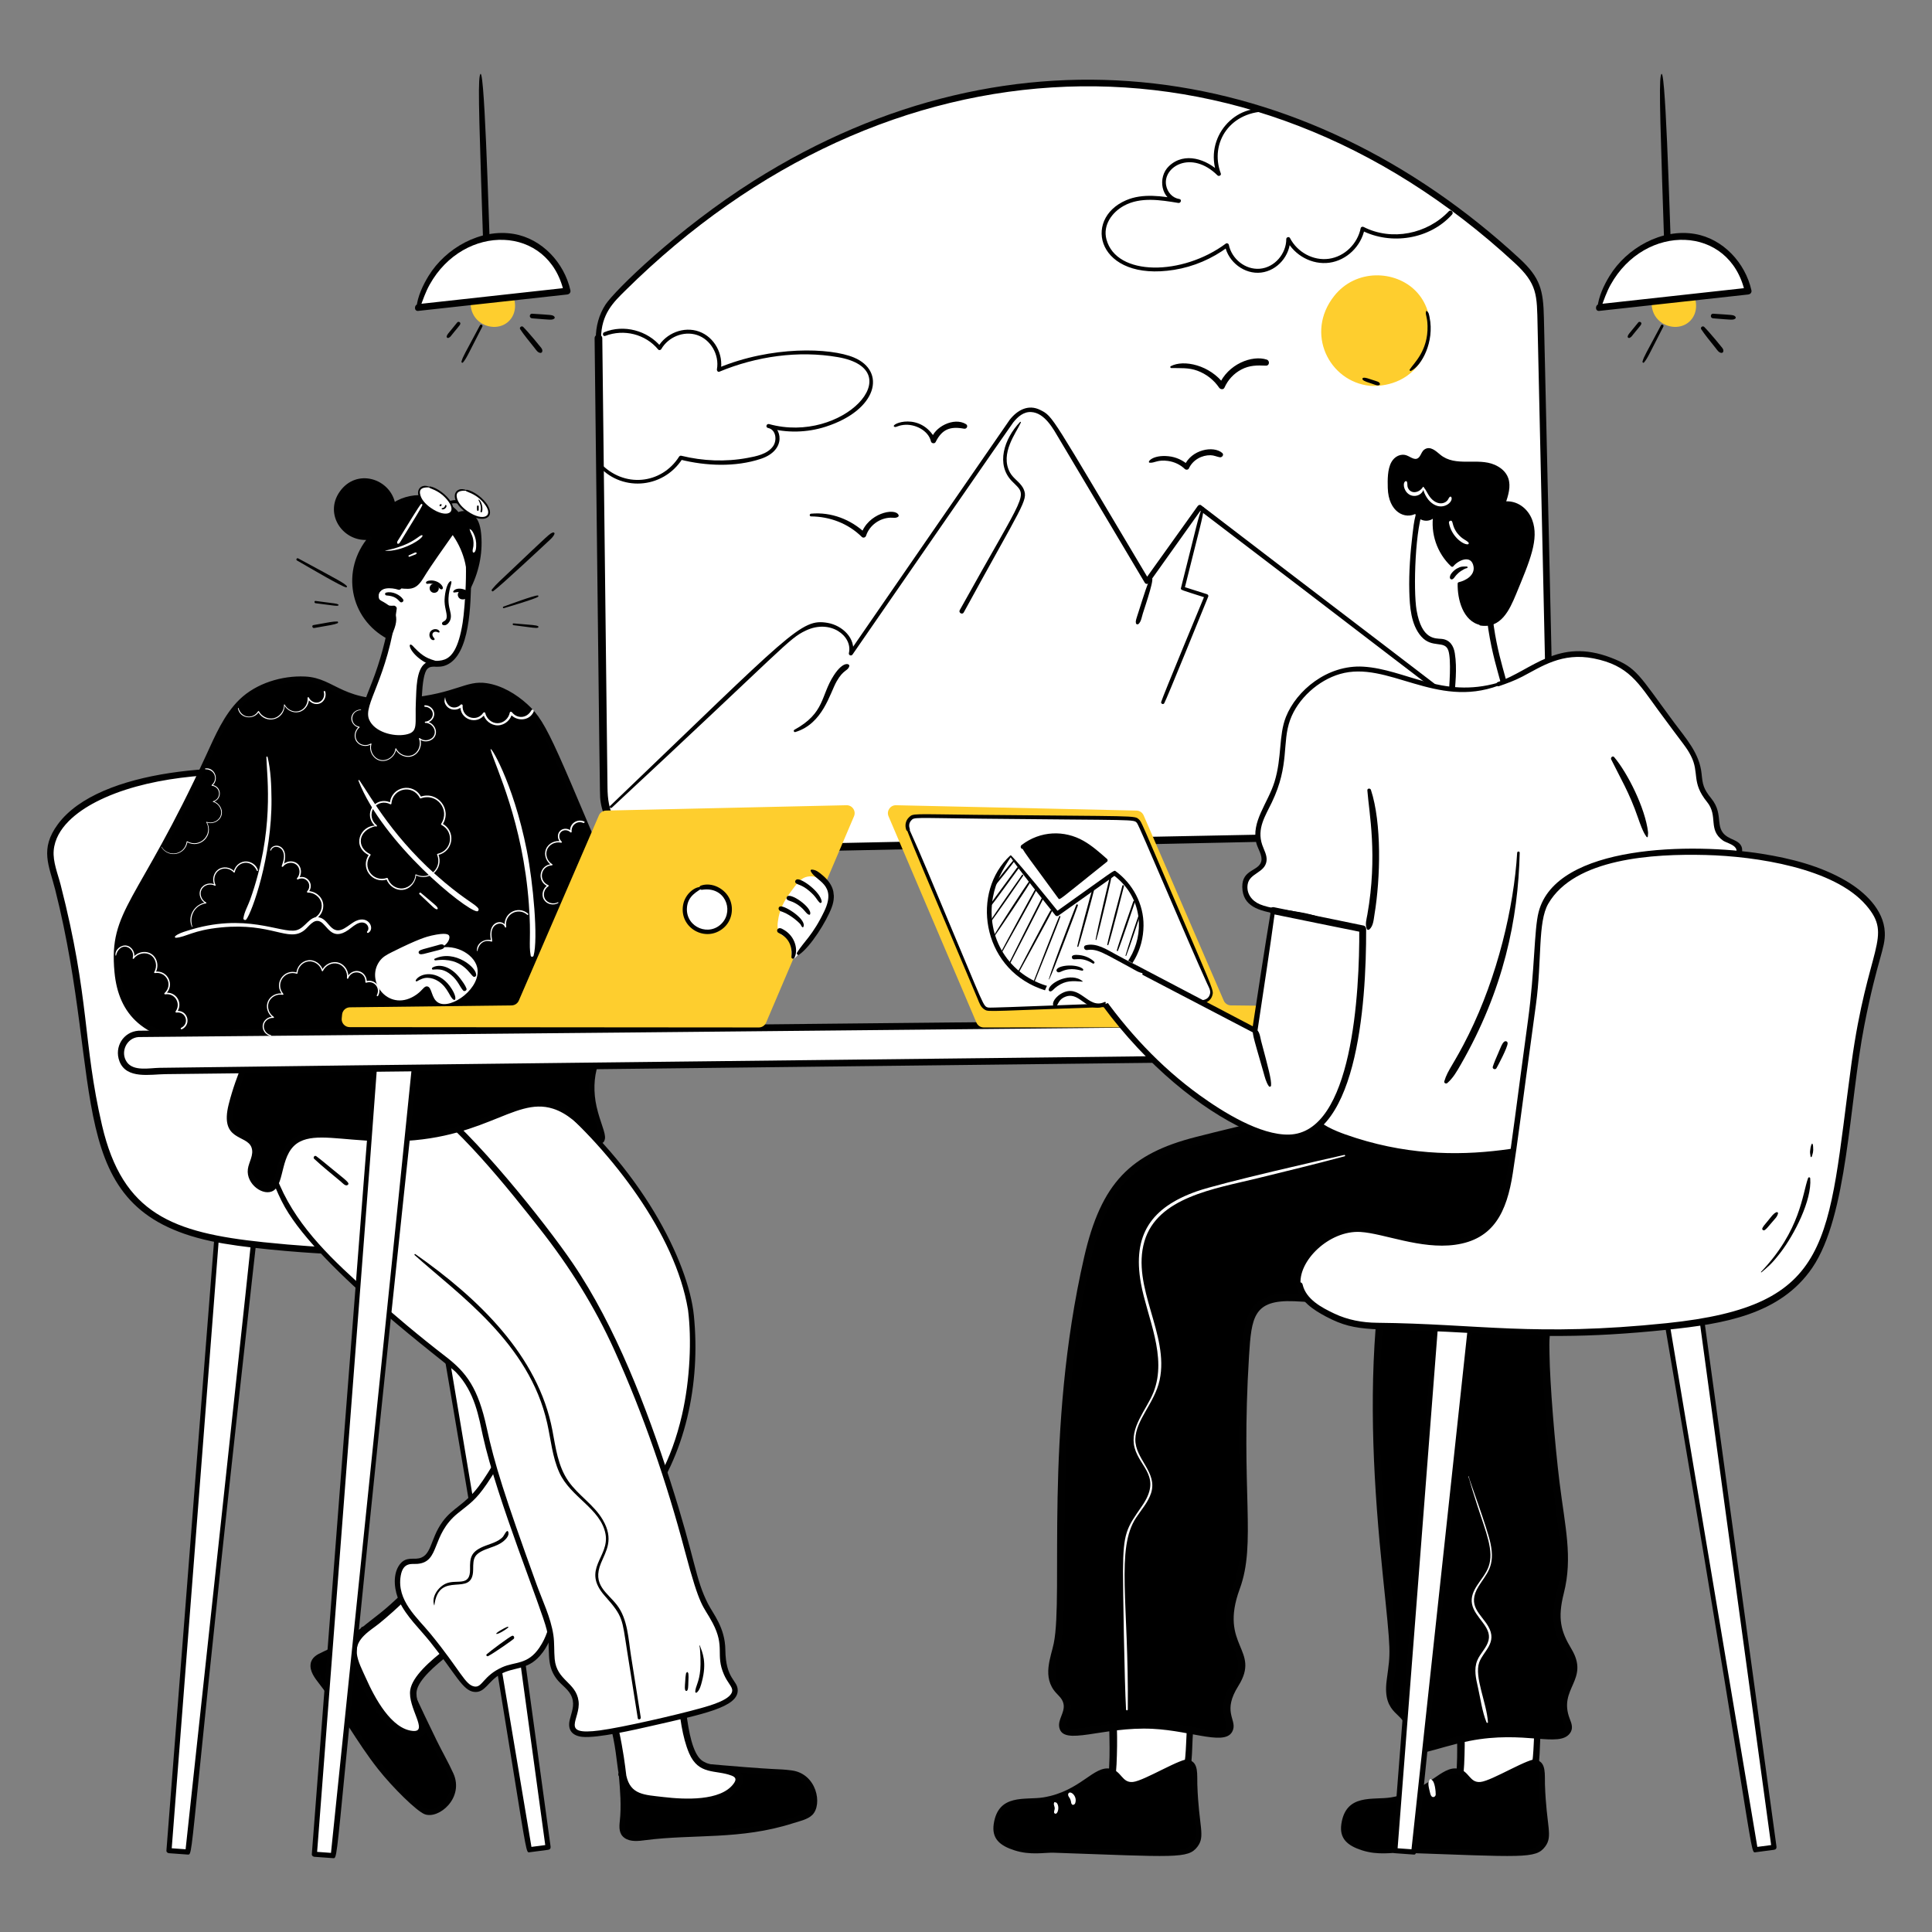 <?xml version="1.0" encoding="UTF-8"?>
<svg xmlns="http://www.w3.org/2000/svg" id="Co-working_Space_in_a_New_City" data-name="Co-working Space in a New City" viewBox="0 0 3000 3000">
  <rect x="0" y="0" width="3000" height="3000" fill="#808080" stroke="none"/>
  <defs>
    <style>
      .cls-1 {
        fill: #010101;
      }

      .cls-2 {
        fill: #fece2e;
      }

      .cls-3 {
        fill: #fff;
      }
    </style>
  </defs>
  <g>
    <path d="M964.5,2755.96c9.17,73.83-4.19,80.25,4.81,91.66,7.43,9.41,25.03,6.47,38.26,4.67,49.34-6.72,110.92.4,198.16-18.64,10.79-2.36,46.71-12.49,52.53-18.48,11.16-11.48,6.86-39.51-8.11-52.7-10-8.81-22.81-9.29-27.41-9.48-32.56-1.34-85.91-5.94-156.65-12.35-33.87,5.11-67.73,10.22-101.59,15.33Z"></path>
    <path class="cls-1" d="M960.91,2755.96c1.99,23.94,4.14,48.14,1.49,72.11-1.05,9.49-1.4,19.52,7.23,25.78,9.17,6.66,22.33,4.89,32.8,3.52,74.17-9.65,147.21-.03,228.92-26.22,9.4-3.01,22.72-5.71,30-12.92,16.29-16.12,6.93-64.21-32.22-69.18-25.98-3.3-6.8,1.23-152.84-11.98-16.38-1.48-19.32.43-112.98,14.54-5.71.86-3.28,9.54,2.39,8.68,149.96-22.67,61.82-14.62,238.22-3.87,18.59,1.13,39.3-.64,50.19,17.87,5.09,8.65,7.81,20.24,5.1,30.12-3.03,11.02-14.41,12.99-24.08,16.35-71.61,24.84-144.24,21.2-201.67,24.68-28.23,1.71-54.92,10.04-61.65-1.96-5.34-9.52,6.4-24.57-3.85-88.47-.64-3.96-7.38-3.07-7.04.95Z"></path>
  </g>
  <g>
    <path class="cls-3" d="M934.75,2605.05c42.9,155.56,23.97,151.53,41.63,173.9,9.53,12.08,24.54,13.58,52.99,17.07,28.54,3.49,84.46,4.69,106.14-14.21,2.35-2.05,15.4-13.81,12.27-22.49-4.33-11.99-38.24-9.57-55.92-18.48-41.49-20.91-28.51-155.28-44.99-165.65-13.83-8.7-34.38,11.66-112.11,29.86Z"></path>
    <path class="cls-1" d="M932.44,2605.68c5.76,31.35,13.59,62.29,19.92,93.54,12.39,61.11-.08,91.76,58.18,100.09,35.01,5.01,100.54,10.04,127.81-12.48,7.07-5.83,15.55-14.77,15.59-24.52.11-24.45-47.5-13.55-65.72-30.02-25.2-22.78-24.98-124.13-30.61-148.58-3.4-14.76-16.07-17.8-29.57-13.82-25.4,7.49-40.38,17.37-94.69,30.14-6.52,1.53-3.76,11.57,2.77,10.03,76.11-17.96,99.6-38.88,108.94-29.81,8.64,8.39,3.69,92.59,24.97,142.1,14.85,34.55,41.16,25.34,65.95,34.78,7.61,2.9,7.46,6.84,2.78,13.04-20.09,26.67-75.18,24.18-108.48,20.26-29.67-3.5-51.17-3.22-57.77-33.37-.93-4.26-6.22-73.78-35.48-152.65-1.07-2.89-5.17-1.77-4.61,1.27Z"></path>
  </g>
  <g>
    <path d="M563.86,2530.44c-58.89,45.45-71.23,37.21-76.46,50.77-4.32,11.19,7.16,24.84,15.44,35.31,30.89,39.06,56.08,95.7,116.85,161.12,7.52,8.09,34.52,33.86,42.64,35.83,15.56,3.76,37.5-14.19,41.24-33.8,2.5-13.09-3.6-24.36-5.78-28.42-15.41-28.71-38.58-76.99-69.05-141.14-21.63-26.56-43.25-53.11-64.88-79.67Z"></path>
    <path class="cls-1" d="M562.05,2527.35c-19.59,13.89-39.33,28.06-61.32,37.96-8.49,3.82-17.02,8.35-18.42,18.56-1.56,11.34,6.61,21.91,13.11,30.29,33.02,42.58,58.32,90.73,91.78,133.03,22.84,28.87,60.17,65.49,72.3,69.95,22.08,8.12,61.63-25.51,44.46-63.44-7.75-17.13-17.31-33.61-25.6-50.5-61.11-124.48-25.5-70.51-111.32-175.94-3.66-4.49-9.99,1.91-6.36,6.36,94.73,116.26,43.74,44.94,124.18,202.43,8.89,17.4,21.53,35.17,9.64,54.6-5.29,8.65-14.71,17.3-25.13,18.77-10.74,1.51-20.24-9.98-27.49-16.35-55.66-48.91-87.31-109.16-119.31-156.75-8.36-12.43-18.64-23.69-26.58-36.35-12.05-19.21-.27-22.81,10.32-27.74,21.71-10.12,41.71-24,60.09-39.25,3.1-2.58-1.02-7.99-4.35-5.63Z"></path>
  </g>
  <g>
    <path class="cls-3" d="M678.65,2428.06c-112.11,116.07-118.26,97.72-128.54,124.31-5.55,14.35.79,28.04,12.26,54.3,11.51,26.35,38.93,75.1,66.22,84.15,2.96.98,19.73,6.24,25.6-.88,8.12-9.83-11.22-37.79-12.54-57.54-3.1-46.36,119.19-103.54,119.73-123,.46-16.33-27.53-23.67-82.74-81.33Z"></path>
    <path class="cls-1" d="M676.96,2426.37c-24.05,20.9-46.69,43.36-70.36,64.7-46.18,41.63-78.89,46.7-57.04,100.11,13.79,33.71,42.98,93.57,77.52,105.13,8.29,2.78,19.82,5.23,27.8.4,20.8-12.6-12.55-47.97-7.72-71.7,6.84-33.6,95.37-85.46,112.66-102.29,10.67-10.39,6.73-22.75-3.37-32.15-19.58-18.22-35.12-25.53-74.12-66.19-4.64-4.84-12,2.53-7.36,7.36,56.67,58.98,89.53,68.57,79.84,81.29-12.1,15.89-110.78,69.6-117.73,110.83-4.62,27.4,29.2,66.1,4.06,63.94-33.59-2.89-59.35-51.38-73.1-82.29-5.38-12.09-12.64-25.35-14.08-38.73-2.42-22.41,21.77-35.25,34.67-45.69,26.85-21.73,63.68-56.82,91.71-91.34,1.93-2.37-1.02-5.43-3.38-3.38Z"></path>
  </g>
  <g>
    <path class="cls-3" d="M1726.28,2626.21c2.54,63.44,3.08,105.82.99,125.5-2.48,23.32,12.93,29.78,34.26,32.87,86.96,12.63,82.28-28.73,86.64-106.05,1.61-28.62-1.22-42.97-9.45-53.3-18.67-23.43-74.13-29.71-112.43.97Z"></path>
    <path class="cls-1" d="M1722.97,2626.21c-2.61,38.98,1.47,78.07-.68,117.06-.84,15.14-1.46,30.5,13.42,39.45,12.66,7.61,46.08,10.45,59.6,9.63,19.96-1.21,38.52-9.75,47.33-28.59,9.14-19.57,8.06-42.71,9.24-63.77,2.39-42.69,7.94-78.25-32.1-93.77-32.16-12.47-70.41-4.52-96.93,16.56-4.89,3.89,2.02,10.71,6.86,6.86,35.16-27.92,96.06-25.15,109.67,6.08,6.82,15.66,4.32,34.93,3.39,51.39-3.33,58.87,1.94,102.1-72.04,93.2-8.79-1.06-18.63-1.94-26.75-5.76-14.52-6.84-10.81-22.07-10.21-34.99,1.75-37.76,1.19-76.83-4.3-114.23-.57-3.88-6.26-2.61-6.49.88Z"></path>
  </g>
  <g>
    <path d="M1846.12,2736.17c14.11,5.88,3.39,32.28,13.72,97.44,4.64,29.24-3.83,44.52-45.45,43.9-224.11-3.31-163.92-5.68-198.51-2.93-21.8,1.73-57.08-5.64-66.33-22-7.28-12.87-1.24-31.09,5.49-40.72,17.45-24.97,48.48-4.94,98.62-26.42,37.66-16.14,53.32-41.64,73.63-33.72,11.82,4.61,10.6,14.85,23.61,18.79,10.59,3.2,19.49-1.12,55.98-18.71,23.71-11.43,35.64-17.12,39.27-15.61Z"></path>
    <path class="cls-1" d="M1844.6,2738.78c8.99,5.88,2.76,25.79,7.46,70.62,2.11,20.14,14.12,52.43-12.19,60.99-9.6,3.12-19.96,2.82-29.93,2.68-109.81-1.46-133.17-1.54-170.15-2.9-16.58-.61-52.39,7.52-80.21-12.12-17.04-12.03-9.49-42.73,7.28-51.99,25.43-14.04,52.88,11.17,127.72-39.88,5.92-4.04,12.1-8.62,19.03-10.74,17.27-5.29,22.05,15.21,36.5,19.33,16.89,4.81,35.49-9.38,81.51-29.78,2.95-1.31,10.21-5.47,13.3-4.49,5.54,1.75,7.9-6.94,2.39-8.68-11.51-3.64-70.04,33.38-88.14,35.2-17.16,1.72-17.48-17.08-34.7-20.55-26.62-5.37-46.43,35.04-104.38,44.52-27.81,4.55-69.88-6.59-77.03,41.23-3.45,23.05,9.93,33.82,32.11,40.95,25.17,8.09,47.01,3.23,61.1,3.72,188.36,6.54,208.58,9.73,223.03-9.2,12.83-16.8,2.11-30.51-.1-96.82-.49-14.82,2.19-33.68-12.29-37.64-3.38-.93-5.16,3.68-2.33,5.53Z"></path>
  </g>
  <g>
    <path class="cls-3" d="M2266.07,2626.21c2.54,63.44,3.08,105.82.99,125.5-2.48,23.32,12.93,29.78,34.26,32.87,86.96,12.63,82.28-28.73,86.64-106.05,1.61-28.62-1.22-42.97-9.45-53.3-18.67-23.43-74.13-29.71-112.43.97Z"></path>
    <path class="cls-1" d="M2262.77,2626.21c-2.61,38.98,1.47,78.07-.68,117.06-.84,15.14-1.46,30.5,13.42,39.45,12.66,7.61,46.08,10.45,59.6,9.63,19.96-1.21,38.52-9.75,47.33-28.59,9.14-19.57,8.06-42.71,9.24-63.77,2.39-42.69,7.94-78.25-32.1-93.77-32.16-12.47-70.41-4.52-96.93,16.56-4.89,3.89,2.02,10.71,6.86,6.86,35.16-27.92,96.06-25.15,109.67,6.08,6.82,15.66,4.32,34.93,3.39,51.39-3.33,58.87,1.94,102.1-72.04,93.2-8.79-1.06-18.63-1.94-26.75-5.76-14.52-6.84-10.81-22.07-10.21-34.99,1.75-37.76,1.19-76.83-4.3-114.23-.57-3.88-6.26-2.61-6.49.88Z"></path>
  </g>
  <g>
    <path d="M2385.91,2736.17c14.11,5.88,3.39,32.28,13.72,97.44,4.64,29.24-3.83,44.52-45.45,43.9-224.11-3.31-163.92-5.68-198.51-2.93-21.8,1.73-57.08-5.64-66.33-22-7.28-12.87-1.24-31.09,5.49-40.72,17.45-24.97,48.48-4.94,98.62-26.42,37.66-16.14,53.32-41.64,73.63-33.72,11.82,4.61,10.6,14.85,23.61,18.79,10.59,3.2,19.49-1.12,55.98-18.71,23.71-11.43,35.64-17.12,39.27-15.61Z"></path>
    <path class="cls-1" d="M2384.39,2738.78c8.99,5.88,2.76,25.79,7.46,70.62,2.11,20.14,14.12,52.43-12.19,60.99-9.6,3.12-19.96,2.82-29.93,2.68-109.81-1.46-133.17-1.54-170.15-2.9-16.58-.61-52.39,7.52-80.21-12.12-17.04-12.03-9.49-42.73,7.28-51.99,25.43-14.04,52.88,11.17,127.72-39.88,5.92-4.04,12.1-8.62,19.03-10.74,17.27-5.29,22.05,15.21,36.5,19.33,16.89,4.81,35.49-9.38,81.51-29.78,2.95-1.31,10.21-5.47,13.3-4.49,5.54,1.75,7.9-6.94,2.39-8.68-11.51-3.64-70.04,33.38-88.14,35.2-17.16,1.72-17.48-17.08-34.7-20.55-26.62-5.37-46.43,35.04-104.38,44.52-27.81,4.55-69.88-6.59-77.03,41.23-3.45,23.05,9.93,33.82,32.11,40.95,25.17,8.09,47.01,3.23,61.1,3.72,188.36,6.54,208.58,9.73,223.03-9.2,12.83-16.8,2.11-30.51-.1-96.82-.49-14.82,2.19-33.68-12.29-37.64-3.38-.93-5.16,3.68-2.33,5.53Z"></path>
  </g>
  <g>
    <path class="cls-3" d="M347.31,1778.86c-28.3,364.93-56.61,729.86-84.91,1094.8,9.78.71,19.57,1.42,29.35,2.12,38.89-360.04,77.77-720.09,116.66-1080.13-20.37-5.6-40.73-11.19-61.1-16.79Z"></path>
    <path class="cls-1" d="M344.5,1778.86c-5.23,52.7-82.17,1044.45-86.08,1094.8-.18,2.26,1.98,3.84,3.99,3.99,9.78.71,19.57,1.42,29.35,2.13,10.17.74-.98-.75,121.07-1084.12.21-1.9-1.53-3.78-3.24-4.26-20.34-5.69-40.65-11.49-60.97-17.28-6.1-1.74-8.74,7.87-2.62,9.49,20.42,5.41,40.84,10.8,61.23,16.31-1.08-1.42-2.16-2.84-3.24-4.26-14.56,140.9-107.68,1000.78-116.23,1080.13,1.33-1.33,2.66-2.66,3.99-3.99-9.78-.71-19.57-1.41-29.35-2.12,1.33,1.33,2.66,2.66,3.99,3.99,84.59-1093.35,80.64-1039.5,83.73-1094.8.2-3.66-5.27-3.54-5.62,0Z"></path>
  </g>
  <g>
    <path class="cls-3" d="M702.18,1780.48c49.65,362.65,99.29,725.29,148.94,1087.94-9.73,1.28-19.45,2.56-29.18,3.84-59.92-357.14-119.85-714.29-179.77-1071.43,20-6.78,40.01-13.56,60.01-20.34Z"></path>
    <path class="cls-1" d="M699.37,1780.48c6.77,58.82,136.96,1008.95,147.9,1089,1.28-1.68,2.56-3.37,3.85-5.05-9.73,1.28-19.45,2.56-29.18,3.84,1.28.98,2.57,1.95,3.85,2.93-23.42-139.72-166.52-992.76-179.36-1071.55-1.03,1.81-2.06,3.62-3.09,5.43,20.03-6.69,40.09-13.27,60.14-19.86,6.01-1.98,3.36-11.58-2.62-9.49-19.95,6.97-39.89,13.95-59.88,20.83-2.43.83-3.51,2.95-3.09,5.43,185.29,1073.95,174.76,1075.47,184.03,1074.25,9.73-1.28,19.45-2.56,29.18-3.85,2.81-.37,4.23-2.24,3.85-5.05-148.93-1086.44-141.38-1032.93-150.07-1087.62-.49-3.1-5.89-2.41-5.52.75Z"></path>
  </g>
  <g>
    <path class="cls-3" d="M982.07,1870.57c6.39-31.34-26.58-69.48-62.43-81.96-33.69-11.73-48.31-1.09-114.6,11.51-38,7.23-81.29,8.4-110.95-16.42-28.78-24.09-35.75-64.84-40.83-102.03-23.56-172.43-35.73-261.48-35.73-261.48-8.26-114.35-5.56-127.82-21.92-151.11-43.42-61.8-132.95-67.22-194.44-70.95-118.81-7.19-297.1,23.4-321.01,112.76-4.93,18.42-.03,27.13,11.83,74.87,35.33,142.22,26.45,159.8,50.35,304.25,26.51,160.17,66.6,222.06,255,242.75,218.16,23.96,303.17,2.24,466.67.81,7.6-.07,38.82-.26,71.63-17.47,15.54-8.15,41.61-21.84,46.44-45.53Z"></path>
    <path class="cls-1" d="M983.84,1871.06c9.56-41.81-39.68-85.84-83.2-90.87-46.81-5.41-167.13,57.68-217.55-15.02-23.03-33.21-22.07-59.17-60.14-338.37-9.29-68.1-.59-127.53-23.41-160.03-28.64-40.79-77.39-58.42-124.74-66.2-114.82-18.88-320.36-8.06-384.93,79.27-28.62,38.71-13.63,64.12-4.15,101.72,77.19,305.83,9.26,495.26,241.3,545.58,48.44,10.51,133.85,17.52,183.35,20,116.53,5.82,197.32-3.28,290.57-6.96,60.65-2.4,93.38,3.72,141.29-21.9,19.17-10.25,39.44-23.84,44.64-46.37,1.45-6.25-8.18-8.92-9.63-2.65-5.48,23.7-31.45,37.09-51.89,46.29-21.3,9.6-43.81,12.8-66.91,13.06-155.86,1.77-242.83,21.93-449.36.28-140.52-14.73-218.58-43.7-250.62-181.31-30.1-129.27-18.61-195.72-64.36-373.87-4.27-16.62-12.19-35.52-10.72-53.02,2.97-35.34,36.85-60.62,65.68-75.5,75.86-39.15,184.88-46.8,269.65-41.14,46.82,3.13,96.84,8.68,137.45,34.19,66.48,41.76,46.17,91.39,57,183.3,1.91,16.19,36.62,267.94,38.08,277.1,16.5,103.46,69.02,124.39,176.21,101.05,42.37-9.23,74.78-25.08,117.42,6.81,19.23,14.38,38.71,38.57,35.34,64.09-.27,2.05,3.14,2.47,3.59.49Z"></path>
  </g>
  <g>
    <path class="cls-3" d="M929.25,525.35c-.28-23.76,8.8-46.66,25.36-63.71C1361.95,42.33,1938.27,11.56,2363.81,412.39c17.51,16.5,27.58,39.35,28.11,63.4,5.37,241.95,10.74,483.9,16.12,725.85,1.11,49.78-38.39,91.01-88.17,92.05-430.16,8.99-860.32,17.97-1290.48,26.96-50.06,1.05-91.36-38.94-91.94-89-2.73-235.43-5.47-470.87-8.2-706.3Z"></path>
    <path class="cls-1" d="M933.33,525.35c.16-38.12,19.6-56.31,37.62-74.14,404.65-400.41,962.27-429.38,1380.64-43.33,35.99,33.21,34.89,49.86,35.95,97.79,1.01,45.8,15.33,681.89,15.22,698.08-.22,32.45-19.18,62.34-48.49,76.33-24.79,11.83-.11,7.01-1247.02,33.01-72.05,1.5-94.93,5.02-119.65-8.41-13.54-7.36-24.91-18.29-32.7-31.59-9.3-15.87-11.38-32.36-11.59-50.41-2.16-187.05-7.54-651.93-8.07-697.33-.09-7.69-12.04-7.71-11.95,0,8.3,714.93,7.98,708.8,8.94,716.72,5.71,47.11,45.21,84.93,97.18,84.53.61,0,1278.29-26.36,1294.66-27.51,50.84-3.55,87.16-44.64,89.22-91.19.28-6.31-13.78-618.61-15.91-714.19-.97-43.29-5.48-62.29-37.77-92.13C2025.88,93.16,1575.58,25.03,1170.44,280.72c-118.44,74.75-216.12,170.69-230.12,192.09-10.21,15.6-15.16,33.96-15.15,52.53,0,5.25,8.13,5.26,8.16,0Z"></path>
  </g>
  <path class="cls-1" d="M927.9,721.53c34.05,41.72,100.74,39.27,131.92-9.3-1.16.47-2.33.95-3.49,1.42,39.75,10.01,85.75,11.91,125.11-1.18,40.93-13.62,32.32-50.26,12.57-54.01-3.9-.74-5.58,4.93-1.66,6.02,29.38,8.13,60.78,7.45,89.81-1.9,80.81-26.03,94.16-86.31,43.84-107.41-36.93-15.48-128.18-18.22-210.62,16.1,1.26,1.26,2.52,2.52,3.77,3.77,4.48-24.84-9.5-51.48-33.64-60.22-23.73-8.59-51.54,2.65-63.95,24.2l4.79-.62c-20.82-25.22-57.77-35.1-88.15-22.5-3.43,1.42-2.02,7.07,1.57,5.7,28.93-11.09,62.44-2.91,82.27,21.12,1.27,1.53,3.88.96,4.79-.62,10.74-18.65,34.37-28.63,55.15-22.03,21.82,6.93,35.26,31.15,31.26,53.34-.36,2,1.39,4.76,3.77,3.77,57.29-23.83,122.64-33.3,184.1-22.62,114.18,19.85,7.59,135.66-107.11,103.9-.55,2.01-1.11,4.01-1.66,6.02,13.01,2.47,14.62,19.67,7.79,28.84-8.94,12.01-25.81,15.21-39.65,17.78-34,6.29-68.99,4.83-102.52-3.4-1.38-.34-2.74.24-3.49,1.42-27.12,42.82-86.13,49.73-123.2,9.04-2.11-2.31-5.29,1.04-3.38,3.38h0Z"></path>
  <path class="cls-1" d="M1971.64,170.55c-52.4-12.53-103.24,42.89-81.89,100.42,1.71-1,3.42-1.99,5.13-2.99-20.81-20.68-55.41-32.91-79.61-10.14-18.33,17.25-12.81,53.05,14.47,57.28,3.95.61,5.68-5.41,1.67-6.07-27.05-4.43-56.67-9.34-82.78,1.87-68.77,29.53-44.5,127.19,74.61,108.07,30.22-4.85,58.94-17.2,83.44-35.49-1.51-.62-3.03-1.23-4.54-1.85,5.09,25.22,30.21,44.7,56.14,41.6,25.53-3.05,45.28-26.65,45.23-52.03l-5.77,1.56c12.39,23.96,39.72,38.86,66.64,35.14,26.89-3.72,49.14-25.64,54.47-52.01-1.51.62-3.03,1.23-4.54,1.85,45.7,23.28,105.86,13.93,140.48-24.68,3.07-3.42-1.88-8.45-5.07-5.07-33.32,35.34-88.52,46.7-132.29,24.41-1.66-.84-4.13-.22-4.54,1.85-4.86,24.05-24.72,44.09-49.33,47.54-24.58,3.45-49.22-10.37-60.47-32.14-1.44-2.78-5.77-1.41-5.77,1.56.04,22.68-18.05,44.2-41.14,46.06-22.68,1.82-43.66-15.4-48.08-37.27-.37-1.81-2.99-3.01-4.54-1.85-67.16,50.11-170.06,51.45-185.48-6.48-5.86-22,8.52-42.01,27.18-52.22,25.73-14.08,56.94-8.87,84.47-4.34.56-2.02,1.12-4.04,1.67-6.07-10.94-1.7-18.65-10.55-20.63-21.28-5.36-28.98,39.19-55.6,79.76-15.45,2.05,2.03,6.25,0,5.13-2.99-17.88-47.82,15.11-98.35,75.63-96.3,1.42.05,1.73-2.15.34-2.49h0Z"></path>
  <path class="cls-1" d="M950.05,1254.15c272.04-252.86,273.6-261.77,301.06-274.95,38.43-18.44,73.17,8.56,67.07,34.78-.81,3.48,3.65,5.22,5.62,2.37,60.66-87.79,245.21-355,249.61-360.49,6.95-8.67,16.01-16.75,27.85-16.04,21.33,1.28,34.43,26.47,43.94,42.49,13.42,22.6,101.62,170.94,132.36,222.48,1.64,2.76,5.21,2.4,6.92,0,27.34-38.31,54.65-76.65,81.88-115.03l-5.25,1.38c214.29,162.83,437.1,335.11,470.39,358.27,2.66,1.85,6.01-2.42,3.49-4.53-30.34-25.41-311.44-238.5-470.01-360.37-1.75-1.34-4.17-.13-5.25,1.38-27.45,38.24-54.83,76.54-82.18,114.86h6.92c-153.74-257.77-148.64-253.77-169.18-264.16-18.54-9.38-35.75.3-47.47,15.32-2.08,2.67-248.93,360.74-249.35,361.34,1.87.79,3.75,1.58,5.62,2.37,5.64-24.35-16.3-44.46-38.78-48.37-41.73-7.24-55.72,13.79-337.97,284.22-1.77,1.7.9,4.35,2.68,2.68h0Z"></path>
  <path class="cls-1" d="M1234.92,1136.72c42.9-12.9,53.57-60.01,64.24-78.76,10.72-18.84,17.44-15.76,19.6-23.55,1.04-3.77-8.93-8.81-23.88,14.07-20.8,31.83-13.41,58.39-61.42,84.76-1.88,1.03-.61,4.09,1.46,3.47h0Z"></path>
  <path class="cls-1" d="M1583.96,655.22c-24.79,25.93-38.11,66.37-12.21,92.37,25.07,25.18,24.02,9.83-81.46,199.82-2.24,4.04,3.98,7.67,6.19,3.62,91.24-167.11,100.18-173.96,93.28-190.88-4.43-10.86-16.09-16.37-21.57-26.58-15.81-29.44,9.73-61.32,16.99-77.42.34-.75-.56-1.62-1.21-.94h0Z"></path>
  <path class="cls-1" d="M1866.46,788.4c-6.96,18.64-7.21,24.06-32.62,124.52-.89,3.51-.99,2.52,38.78,15.35-.68-1.19-1.35-2.39-2.03-3.58-3.12,7.56-65.71,158.11-67.51,165.28-.71,2.84,3.24,4.58,4.76,2,3.66-6.22,58.02-140.38,68.37-165.74.61-1.5-.68-3.15-2.03-3.58-12.28-3.9-24.57-7.81-36.85-11.71.66,1.16,1.32,2.32,1.98,3.48,25.91-104.23,27.45-106.35,30.01-125.24.25-1.86-2.17-2.61-2.85-.79h0Z"></path>
  <path class="cls-1" d="M1787.25,897.78c-4.15,3.06-11.37,27.51-19.11,51.66-4.28,13.35-5.01,14.7-4.26,18.3.39,1.9,2.84,2.27,4.11,1.09,4.04-3.75,5-11.13,6.61-16.21,4.83-15.23,20.39-60.54,12.65-54.84h0Z"></path>
  <path class="cls-1" d="M1818.73,571.5c14.19.34,27.06-.89,40.75,4.21,13.62,5.08,25.46,14.23,33.58,26.29,1.79,2.66,6.66,3.52,8.23,0,5.47-12.27,14.46-21.98,26.37-28.26,12.55-6.62,24.41-6.58,38.11-5.95,5.59.26,6.21-7.75,1.27-9.39-22.47-7.45-60.53,6.66-74.46,39.94,2.9-.38,5.8-.76,8.71-1.14-22.36-30.48-63.36-39.36-83.34-28.58-1.39.75-.71,2.85.78,2.88Z"></path>
  <path class="cls-1" d="M1785.47,718.52c7.49.52,12.14-5.01,28.07-2.79,9.85,1.37,18.96,5.58,26.16,12.45,1.74,1.66,5.26,1.64,6.4-.82,6.21-13.47,20.43-20.78,33.69-20.49,5.14.11,9.29,2.21,14.18,3.16,3.59.7,7.17-3.86,3.9-6.7-13.64-11.84-48.05-5.3-58.81,19.91,2.13-.27,4.27-.55,6.4-.82-8.59-7.84-19.35-12.76-30.94-13.97-25.24-2.64-34.4,9.7-29.06,10.07Z"></path>
  <path class="cls-1" d="M1259.38,801.87c29.45.28,57.72,10.98,78.75,31.77,2.22,2.2,5.77,1.07,6.71-1.77,5.47-16.7,21.69-27.49,37.77-28.02,4.25-.14,8.71,1.24,12.22-1.63.8-.66.76-1.89.35-2.73-5.77-11.69-47.73-2.36-58.08,30.24,2.24-.59,4.47-1.18,6.71-1.77-22.48-21.39-53.38-33.28-84.43-30.31-2.66.25-2.77,4.19,0,4.22Z"></path>
  <path class="cls-1" d="M1388.47,662.52c2.76,1.79,4.29-1.43,14.32-2.67,17.72-2.2,38.88,8.55,42.8,25.58.74,3.22,5.75,4,7.26.95,10.04-20.21,22.94-24.65,44.15-20.69,4.21.78,6.86-4.65,2.98-7.07-18.41-11.49-49.99,4.15-54.39,24.7,2.42-.32,4.84-.63,7.26-.95-23.39-43.58-70.99-24.12-64.39-19.84h0Z"></path>
  <path class="cls-2" d="M2071.69,459.59c-45.51,57.53-8.14,132.66,55.15,139.47,2.17.23,41.2,3.79,68.94-24.85,30.07-31.04,35.79-88.48,2.56-122.36-31.86-32.49-92.99-34.81-126.65,7.74Z"></path>
  <path class="cls-1" d="M2214.55,483.02c-2.05,5.15,1.72,7.03,2.13,23.01,1,38.94-21.74,58.28-27.67,67.78-.85,1.37.78,2.66,2.05,2.05,16.42-7.81,36.62-45.09,28.8-83.01-.83-4.03-1.07-7.85-4.69-10.09-.25-.16-.52,0-.62.25h0Z"></path>
  <path class="cls-1" d="M2116.05,589.64c2.21,2.5,7.07,3.7,18.76,7.71,2.26.77,4.84,1.8,7.07.49.93-.54,1.05-1.59.66-2.5-1.09-2.54-3.82-2.98-12.4-5.76-5.21-1.69-9.91-3.61-13.3-2.92-1.4.29-1.61,2.04-.79,2.98h0Z"></path>
  <g>
    <path class="cls-3" d="M859.66,1706.81c193.02,165.43,212.83,328.05,212.83,328.05,2.45,20.06,19.57,177.96-69.61,298.45-51.13,69.08-121,103.98-142.3,179.04-4.3,15.14-13.73,56.99-44.4,70.07-12.7,5.41-23.38,3.49-41.61,13.87-22.4,12.75-21.95,24.6-33.44,26.61-18.66,3.26-29.04-26.41-77.52-85.29-26.88-32.64-44.6-48.91-46.01-76.8-.29-5.74-1.2-23.64,9.74-32.55,9.42-7.67,17.67-.55,29.87-6.4,17.38-8.33,14.11-29.23,32.01-54.94,10.41-14.95,20.89-21.36,30.94-29.34,26.42-20.98,40.04-45.04,85.72-125.7,60.88-107.49,61.49-108.52,61.77-114.61,1.97-43.84-32.56-83.01-101.62-161.36-41.02-46.54-67.9-83.8-120.7-159.02-7.64-10.88-21.93-31.84-15.57-51.56,5.53-17.12,23.85-24.71,55.21-37.17,67.45-26.81,112.12-34.97,174.68,18.65Z"></path>
    <path class="cls-1" d="M784.59,1670.95c28.13,4.97,51.66,19.5,72.99,37.94,92.03,79.58,191.06,206.88,210.64,324.4.25,1.48.31,2.1.24,1.56,5.53,44.07,3.27,106.84-9.37,161.88-33.95,147.79-113.54,180.68-169.62,252.03-41.43,52.71-28.72,75.55-52.06,109.89-18.18,26.74-37.63,21.27-57.58,30.23-29.55,13.27-30.7,31.75-42.91,29.96-14.71-2.16-21.39-24.37-68.47-81.9-20.53-25.09-52.81-51.64-46.2-90.14,3.76-21.92,17.74-17.74,25.97-18.43,35.6-3.02,20.68-44.6,62.73-78.62,38.05-30.79,34.03-18.28,145.92-220.37,5.03-9.09,13.23-19.99,14.53-30.68,6.64-54.48-67.72-122.82-123.06-189.1-30.91-37.02-58.87-76.36-86.66-115.75-13.1-18.57-39.96-47.62-26.51-72.11,8.4-15.29,37.09-25.01,62.95-35.01,27.79-10.75,56.14-19.29,86.21-14.84,4.34.64,6.21-5.99,1.83-6.64-29.97-4.48-58.01,2.65-85.94,13.21-25.25,9.54-54.42,20.32-65.88,32.53-16.01,17.06-9.07,40.92,1.91,58.7,16.01,25.92,78.11,113.01,136.8,179.78,40.16,45.68,95.72,104.7,90.72,148.8.06-.57-.09.8-.54,2.06-5.1,14.19-37.91,69.36-45.87,83.4-32.83,57.9-56.89,101.6-74.21,124.47-21.87,28.87-39.78,32.72-55.74,54.38-20.86,28.3-16.25,56.47-41.24,57.74-8.03.41-19.03-2.12-27.38,11.78-9.38,15.62-6.13,38.81,1.22,54.47,11.08,23.61,31.85,42.77,47.94,62.91,40.05,50.15,50.41,75.95,68.64,77.74,16.51,1.63,21.43-16.67,40.15-27.3,21.03-11.94,41.57-5.91,61.74-28.86,27.18-30.91,19.3-65.67,53.86-112.09,29.04-39.01,72.79-70.32,108.34-115.71,64.12-81.86,87.35-195.63,76.75-300.75-8.35-82.84-82.25-231.61-222.5-343.44-20.41-16.27-43.02-28.59-69-32.88-3.09-.51-4.44,4.19-1.31,4.75Z"></path>
  </g>
  <g>
    <path class="cls-3" d="M416.83,1741.88c-14.85,32.46.33,67.85,16.25,104.95,18.26,42.58,48.45,87.67,174.65,196.18,95.09,81.77,96.34,71.99,115,99.86,36.36,54.34,16.25,68.57,68.81,211.23,15.24,41.36,28.38,83.49,43.95,124.73,13.19,34.95,19.59,49.32,20.86,73.7.88,16.93-1.32,26.95,5.33,41.61,9.32,20.54,22.71,20.84,29.87,38.41,9.96,24.44-9.56,39.53-1.6,52.81,7.34,12.24,31.51,12.04,159.49-18.67,52.83-12.68,89.95-22.54,91.75-40.54,1.1-11.02-11.92-16.13-17.6-41.61-5.39-24.16,6.75-35.09-21.87-81.08-19.55-31.41-26.95-72.47-41.08-122.39-59.86-211.53-125.4-334.32-125.4-334.32-45.87-85.95-90.36-139.43-153.31-215.12-96.31-115.79-135.25-132.5-159.77-139.89-75.58-22.77-179.3-6.79-205.33,50.13Z"></path>
    <path class="cls-1" d="M414.52,1740.53c-14.18,31.11-2.94,63.98,9.2,93.8,5.56,13.67,11.34,27.21,18.63,40.06,56.06,98.79,253.72,243.99,265.52,256.23,29.93,31.04,35.72,70.86,42.03,99.42,21.75,98.55,91.33,267.78,99.12,300.93,6.96,29.62-2.85,52.61,15.6,76.45,7.71,9.96,19.33,16.1,23.6,28.56,4.33,12.62-.84,22.93-3.61,35.02-3.29,14.34,2.96,24.27,19.66,25.99,23.41,2.41,83.64-11.57,106.59-16.8,81.46-18.56,135.13-29.2,134.67-55.69-.27-15.83-18.66-16.62-19.22-62.78-.42-34.43-18.98-55.71-26.9-71.28-20.3-39.89-18.45-65.48-58.83-191.36-35.99-112.17-84.91-240-151.16-337.41-43.27-63.61-155.54-203.96-219.95-250.83-74.49-54.2-222.03-43.53-256.22,28.95-2.26,4.8,4.89,9.02,7.16,4.19,30.41-64.47,159.82-70.55,220.61-39.7,61.22,31.07,153.82,148.62,197.04,203.55,45.97,58.42,85.33,120.96,115.9,188.66,45.21,100.13,81.25,205.14,109.35,311.29,24.47,92.45,28.01,83.48,43.15,112.12,20.04,37.9,3.92,48.78,17.69,80.26,5.46,12.48,12.22,18.06,12.79,23.8,1.46,14.7-34.52,24.48-48.8,28.48-37.53,10.52-122.72,30.09-157.04,34.57-63.38,8.29-28.84-17.28-32.74-45.71-4.03-29.35-33.88-31.49-37.03-65.07-1.17-12.5-.18-25-2.06-37.48-4.1-27.31-16.94-53.21-26.25-78.98-49.97-138.39-65.14-186.6-77.27-242.73-13.34-61.73-31.43-85.73-63.38-110.35-41.04-31.62-80.73-64.95-119.32-99.52-53.91-48.28-108.99-98.93-138.39-166.35-13.29-30.48-28.9-65.16-15.25-98.23,1.15-2.78-3.63-4.81-4.88-2.06Z"></path>
  </g>
  <path class="cls-2" d="M745.67,442.09c-16.47,10.58-19.75,35.29-7.6,51.2,11.76,15.39,35.71,19.6,50.74,6.62,15.02-12.98,13.81-36.81,1.44-50.53-10.79-11.96-30.28-16.48-44.59-7.29Z"></path>
  <path class="cls-1" d="M744.98,117.78c-3.07,14.85-.58,82.17,6.51,297.28.22,6.59,10.51,6.62,10.27,0-3.25-89.43-9.93-330.36-16.77-297.28h0Z"></path>
  <g>
    <path class="cls-3" d="M649.39,477.5c20.06-87.65,109.07-128.85,169.56-102.5,48.28,21.02,60.4,71.4,61.66,77.04-77.07,8.49-154.15,16.98-231.22,25.47Z"></path>
    <path class="cls-1" d="M652.03,478.23c4.54-12.35,8.66-24.62,15.09-36.19,53.22-95.75,184.8-93.58,208.41,11.39,1.69-2.22,3.38-4.44,5.08-6.66-77.08,8.45-154.15,16.97-231.22,25.46-6.67.73-6.75,11.29,0,10.55,77.07-8.49,154.15-16.95,231.22-25.47,3.47-.38,5.89-3.05,5.08-6.66-9.64-42.66-44.01-79.9-87.84-87.38-51.64-8.81-105.85,21.8-132.45,65.27-8.85,14.45-17.01,31.9-18.74,48.97-.33,3.27,4.39,3.43,5.39.73Z"></path>
  </g>
  <path class="cls-1" d="M807.75,511.2c5.74,8.7,12.54,16.91,22.25,29.06,2.43,3.04,5.07,7.66,9.38,7.72,1.09.02,2.37-.83,2.58-1.96.41-2.21.4-2.92-1.49-5.79-.49-.75-19.55-24.11-28.07-32.6-2.32-2.31-6.53.71-4.64,3.58h0Z"></path>
  <path class="cls-1" d="M745.33,505.05c-24.78,46.64-26.23,47.63-28.78,56.47-.37,1.28,1.43,2.49,2.35,1.37,6.12-7.5,6.9-10.92,30.07-55.71,1.24-2.4-2.36-4.53-3.64-2.13h0Z"></path>
  <path class="cls-1" d="M710.09,500.56c-17.07,20.88-15.35,18.33-16.47,21.74-.57,1.73,1.51,3.16,3,2.3,3.14-1.8,1.59-.43,9.11-9.74,7.44-9.22,10.83-11.83,8.34-14.31-.99-.99-3.01-1.18-3.98,0h0Z"></path>
  <path class="cls-1" d="M826.28,494.29c28.24,2.21,31.02,3.14,34.48.32.91-.75.7-2.21,0-2.98-2.67-2.94-4.76-2.49-34.48-4.5-4.3-.29-5.2,6.77,0,7.17Z"></path>
  <path class="cls-2" d="M2579.56,442.09c-16.47,10.58-19.75,35.29-7.6,51.2,11.76,15.39,35.71,19.6,50.74,6.62,15.02-12.98,13.81-36.81,1.44-50.53-10.79-11.96-30.28-16.48-44.59-7.29Z"></path>
  <path class="cls-1" d="M2578.86,117.78c-3.07,14.85-.58,82.17,6.51,297.28.22,6.59,10.51,6.62,10.27,0-3.25-89.43-9.93-330.36-16.77-297.28h0Z"></path>
  <g>
    <path class="cls-3" d="M2483.28,477.5c20.06-87.65,109.07-128.85,169.56-102.5,48.28,21.02,60.4,71.4,61.66,77.04-77.07,8.49-154.15,16.98-231.22,25.47Z"></path>
    <path class="cls-1" d="M2485.92,478.23c4.54-12.35,8.66-24.62,15.09-36.19,53.22-95.75,184.8-93.58,208.41,11.39,1.69-2.22,3.38-4.44,5.08-6.66-77.08,8.45-154.15,16.97-231.22,25.46-6.67.73-6.75,11.29,0,10.55,77.07-8.49,154.15-16.95,231.22-25.47,3.47-.38,5.89-3.05,5.08-6.66-9.64-42.66-44.01-79.9-87.84-87.38-51.64-8.81-105.85,21.8-132.45,65.27-8.85,14.45-17.01,31.9-18.74,48.97-.33,3.27,4.39,3.43,5.39.73Z"></path>
  </g>
  <path class="cls-1" d="M2641.64,511.2c5.74,8.7,12.54,16.91,22.25,29.06,2.43,3.04,5.07,7.66,9.38,7.72,1.09.02,2.37-.83,2.58-1.96.41-2.21.4-2.92-1.49-5.79-.49-.75-19.55-24.11-28.07-32.6-2.32-2.31-6.53.71-4.64,3.58h0Z"></path>
  <path class="cls-1" d="M2579.22,505.05c-24.78,46.64-26.23,47.63-28.78,56.47-.37,1.28,1.43,2.49,2.35,1.37,6.12-7.5,6.9-10.92,30.07-55.71,1.24-2.4-2.36-4.53-3.64-2.13h0Z"></path>
  <path class="cls-1" d="M2543.98,500.56c-17.07,20.88-15.35,18.33-16.47,21.74-.57,1.73,1.51,3.16,3,2.3,3.14-1.8,1.59-.43,9.11-9.74,7.44-9.22,10.83-11.83,8.34-14.31-.99-.99-3.01-1.18-3.98,0h0Z"></path>
  <path class="cls-1" d="M2660.16,494.29c28.24,2.21,31.02,3.14,34.48.32.91-.75.7-2.21,0-2.98-2.67-2.94-4.76-2.49-34.48-4.5-4.3-.29-5.2,6.77,0,7.17Z"></path>
  <g>
    <path d="M386.02,1623.48c-7.93-12.5-31.05-2.26-70.94-5.59-98.59-8.21-131.92-48.93-134.18-125.79-1.85-63.04,27.88-94.79,76.81-183.5,82.61-149.76,84.52-216.34,154.93-243.3,33.59-12.86,62.71-10.69,62.71-10.69,31.73,2.99,41.79,17.38,74.68,27.82,33.92,10.76,62.14,7.81,96.01,4.27,68.6-7.18,80.66-30.91,119.05-19.69,33.97,9.93,57.5,34.57,64.33,43.57,21.38,28.18,18.54,26.94,172.96,388.35,12.31,28.81,24.05,64.06,5.67,89.43-16.86,23.27-63.61,1.98-84.63,68.03-17.72,55.7,20.12,107.62,10.29,114.05-7.85,5.13-27.35-30.99-62.1-48.16-58.69-29-99.25,26.54-210.38,41.82-110.66,15.22-183.04-24.38-213.62,18.18-17.13,23.84-12.09,60.84-29.71,64.2-9.68,1.85-21.99-7.28-26.61-17.74-7.77-17.56,9.98-30.03,3.8-48.16-6.12-17.96-26.13-13.38-35.49-31.68-6.99-13.67-.95-32.53,11.41-69.7,12.79-38.47,20.34-47.32,15.02-55.72Z"></path>
    <path class="cls-1" d="M387.96,1622.35c-12.17-19.26-40.17,1.58-108.77-13.41-55.77-12.18-87.65-40.46-93.23-99.14-8.57-90.08,33.26-108.85,109.29-264.77,42.34-86.83,59.09-151.17,115.31-174.58,19.7-8.2,42.7-13.21,64.17-11.83,24.4,1.56,44.18,16.7,66.43,25.02,47.2,17.64,120.92,8.68,165.35-5.98,14.75-4.87,29.56-10.96,45.41-9.28,23.78,2.51,46.7,16.92,63.68,33.1,27.62,26.31,26.07,31.56,181.46,395.41,11.07,25.93,24.28,59.72,10.51,84.53-11.27,20.29-35.41,12.58-59.49,30.36-29.48,21.77-37.78,64.94-31.21,101.45,4.31,23.93,12.68,40.53,14.31,53.12.17,1.33.98.79-.3-.12-14.21-10.08-40.04-49.4-82-55.58-32.41-4.77-64.67,12.69-100.93,26.29-143.11,53.67-232.09,4.88-282.69,25.61-34.19,14.01-33.31,54.46-40.97,71.64-5.58,12.53-18.2,7.09-25.3-1.75-8.95-11.14-2.86-21.6.44-33.38,2.78-9.9,1.96-20.82-5.02-28.87-6.57-7.58-16.72-9.42-24.32-15.52-15.64-12.55-6.97-36.16-.55-56.35,18.23-57.38,27.3-64.88,20.09-76.97-2.78-4.66-10.07-.42-7.29,4.26,4.77,8.01-14.38,38.31-27.19,89.02-14.61,57.82,28.07,46.58,35.39,67.2,4.1,11.55-4.24,22.41-5.68,33.63-3.02,23.56,24.73,43.16,39.94,33.21,17.97-11.74,9.65-59.8,40.83-75.89,25.05-12.92,63.29-2.54,123.86-.67,158.12,4.9,207.1-70.28,269.22-50.54,22.58,7.18,39.53,24.27,55.6,40.83,4.68,4.82,22.21,22.17,25.03,5.86,1.53-8.84-7.44-25.32-13.01-50.01-9.73-43.16,1.48-93.52,42.71-108.28,10.15-3.63,21.23-4.81,30.93-9.68,22.58-11.33,23.91-41.94,19.46-63.48-4.28-20.73-12.86-38.37-34.64-89.32-123.86-289.75-132.65-323.76-165.97-353.99-17.4-15.79-39.55-29.1-63.07-32.66-32.59-4.93-46.62,15.91-123.54,23.25-100.88,9.63-110.01-31.3-158.5-33.59-35.72-1.68-75.77,10.4-101.78,35.67-24.14,23.47-37.91,56.27-51.73,86.33-106.42,231.29-151.71,239.42-142.4,337.28,6.14,64.54,43.77,108.81,145.56,112.33,38.31,1.33,53.5-7.04,60.71,2.49,1.7,2.24,5.47.24,3.89-2.27Z"></path>
  </g>
  <g>
    <path class="cls-3" d="M584.78,1620.6c-32.2,419.55-64.41,839.1-96.61,1258.65,9.78.71,19.57,1.42,29.35,2.13,42.74-414.04,85.49-828.09,128.23-1242.13-20.32-6.21-40.65-12.43-60.97-18.64Z"></path>
    <path class="cls-1" d="M581.97,1620.6c-6.53,68.22-90.7,1166.47-97.79,1258.65-.17,2.26,1.97,3.84,3.99,3.99,9.78.71,19.57,1.42,29.35,2.13,10.19.74-1.02-.12,132.68-1246.13.21-1.96-1.54-3.76-3.27-4.29-20.3-6.3-40.57-12.71-60.84-19.09-6.05-1.9-8.69,7.69-2.62,9.49,20.37,6.05,40.75,12.06,61.09,18.19-1.09-1.43-2.18-2.86-3.27-4.29-16.05,161.9-118.4,1151.28-127.77,1242.13,1.33-1.33,2.66-2.66,3.99-3.99-9.78-.71-19.57-1.42-29.35-2.12,1.33,1.33,2.66,2.66,3.99,3.99,96.16-1255.35,91.74-1194.75,95.43-1258.65.21-3.65-5.29-3.55-5.62,0Z"></path>
  </g>
  <g>
    <path class="cls-3" d="M215.04,1605.42l2270.83-22.54c13.16-.13,24.47,9.3,26.7,22.27,3.03,17.63-10.14,31.72-26.03,31.9-757.07,8.79-1514.14,17.59-2271.21,26.38-15.63.18-28.1-12.98-27.07-28.58.1-1.46.19-2.92.29-4.37.92-14,12.47-24.92,26.49-25.06Z"></path>
    <path class="cls-1" d="M215.04,1610.34c971.9-8.64,2268.41-22.11,2270.52-22.03,21.59.84,31.4,30.42,10.42,41.1-9,4.58-1539.19,19.14-2248.13,28.7-15.42.21-40.43,5.88-50.83-8.85-10.83-15.35-.49-37.64,18.02-38.92,6.29-.43,6.33-10.28,0-9.84-23.46,1.62-37.99,25.13-29.57,47.39,10.74,28.39,48.2,20.25,71.66,20.02,77.41-.75,2153.55-24.77,2192.26-25.16,24.21-.25,61.8,5.83,68.39-26.14,4.52-21.95-13.27-38.98-34.18-39.14-6.67-.05-2266.17,23.01-2268.55,23.03-6.33.07-6.35,9.9,0,9.84Z"></path>
  </g>
  <g>
    <path class="cls-3" d="M654.91,809.15c17.35-9.55,43.23-4.64,58.25,9.4,8.05,7.53,15.36,19.92,14.45,70.28-.87,48.48-1.7,127.19-37.78,140.49-12.38,4.56-18.74-2.32-27.69,4.72-5.61,4.41-11.21,13.48-12.56,74.29-.46,20.85.08,25-3.86,29.39-14.16,15.73-62.52,8.2-75.61-16.42-14.37-27.04,26.86-62.55,41.39-176.23-12.48,1.62-23.36-4.05-26.87-12.91-6.77-17.1,12.36-29.3,34.8-20.9.85-8.38,2.37-19.86,5.31-33.3,8.33-38.05,13-59.36,30.17-68.8Z"></path>
    <path class="cls-1" d="M655.3,810.57c19.87-7.04,49.59-2.13,60.62,17.77,13.2,23.81,6.15,115.98,2.44,138.96-12.86,79.67-41.87,50.63-58.47,62.89-13.74,10.15-13.23,40.58-14.06,57.07-1.9,38.09,4.94,49.46-16.17,53.45-18.85,3.56-48.27-4.03-56.45-23.34-10-23.62,28.52-61.45,42.84-172.32.3-2.3-2.34-4.78-4.57-4.57-9.61.91-22.59-2.31-23.44-13.91-1.18-16.04,20.58-14.21,30.17-10.95,3.05,1.04,5.46-1.65,5.74-4.37,2.2-21.15,6.73-42.25,12.29-62.77,3.64-13.42,8.24-28.03,20.85-35.57,4.82-2.88.51-10.26-4.4-7.53-13.78,7.66-19.83,22.32-24.06,36.78-6.56,22.44-11.33,45.83-13.76,69.08,1.91-1.46,3.83-2.92,5.74-4.37-14.99-5.11-40.53-3.48-41.72,17.23-1.03,17.84,16.86,27,32.58,25.52-1.52-1.52-3.04-3.04-4.57-4.57-4.5,34.63-12.75,68.73-24.51,101.6-11.77,32.9-23.12,52.25-19.13,69.28,8.64,36.94,87.18,49.13,90.25,12.05,1.56-18.85-.65-78.81,10.26-89.5,7.05-6.9,16.24.27,30.1-6.1,36.13-16.62,37.07-93.87,37.79-134.93.38-21.54,1.39-57.36-9.75-74.52-13.44-20.69-47.26-29.4-67.77-15.08-1.28.89-.55,3.3,1.14,2.7Z"></path>
  </g>
  <path class="cls-2" d="M530.62,1581.34l.61-6.07c.63-6.26,5.86-11.05,12.15-11.12,83.68-.99,167.36-1.98,251.03-2.97,4.87-.06,9.26-2.98,11.19-7.45,41.46-95.88,82.92-191.76,124.38-287.63,1.92-4.43,6.24-7.34,11.06-7.45,124.47-2.77,248.94-5.53,373.41-8.3,8.97-.2,15.16,8.93,11.64,17.19-45.49,106.79-90.99,213.59-136.48,320.38-1.94,4.56-6.42,7.52-11.38,7.51-211.78-.17-423.56-.34-635.34-.51-7.3,0-13.01-6.31-12.28-13.58Z"></path>
  <path class="cls-2" d="M2175.19,1581.34l-.61-6.07c-.63-6.26-5.86-11.05-12.15-11.12-83.68-.99-167.36-1.98-251.03-2.97-4.87-.06-9.26-2.98-11.19-7.45-41.46-95.88-82.92-191.76-124.38-287.63-1.92-4.43-6.24-7.34-11.06-7.45-124.47-2.77-248.94-5.53-373.41-8.3-8.97-.2-15.16,8.93-11.64,17.19,45.49,106.79,90.99,213.59,136.48,320.38,1.94,4.56,6.42,7.52,11.38,7.51,211.78-.17,423.56-.34,635.34-.51,7.3,0,13.01-6.31,12.28-13.58Z"></path>
  <g>
    <path d="M2680.39,1715.41c-102.02-16.36-193.13,16.31-371.19,82.31-46.37,17.19-85.89,33.25-117.32,74.66-32.03,42.2-39.19,89.02-43.41,122.35-36.46,288.64,26.2,533.31,12.51,602.29-12.08,60.84,15.8,56.71,23.86,74.42,8.09,17.8-5.84,32.37-.54,41.67,8.78,15.4,55.06-10.41,115.93-18.49,73.12-9.7,126.47,11.59,134.6-9.2,3.53-9.03-6.26-13.77-6.94-35.53-.89-28.43,15.39-34.4,15.76-59.13.57-37.85-40.66-37.16-19.69-122.53,15.1-61.49-6.88-111.91-18.44-274.22-6.14-86.23-8.94-129.7,3.95-147.43,8.72-11.98,30.32-34.24,216.27-43.93,96.94-5.05,135.87-1.28,167.99-35.15,47.63-50.22,47.34-141.85-.02-198.46-20.24-24.19-50.48-43.55-113.34-53.63Z"></path>
    <path class="cls-1" d="M2680.9,1713.58c-94.6-22.91-207.56,18.31-304.72,53.55-85.05,30.85-138.09,46.73-175.87,86.71-47.64,50.41-55.94,118.46-62.18,184.42-12.87,135.94-4.91,271.99,9.08,407.47,13.03,126.15,12.11,116.83,6.01,163.53-7.31,55.96,30.5,49.8,28.58,76.46-.72,10.01-8.35,22.14-1.39,31.48,12.11,16.26,47.62-3.29,101.46-13.91,85.16-16.79,138.41,10.93,155.71-11.58,5.49-7.15,3.21-14.47.2-22.04-19.21-48.27,31.52-60.61,2.23-109.37-16.26-27.07-21.73-46.89-11.71-86.37,14.16-55.83,1.8-103.45-6.64-172.08-7.31-59.46-15.04-153.87-15.61-199.64-.22-17.89-1.64-39.36,9.05-53.75-1.33,1.8.73-1.13,3.39-3.61.75-.7,2.89-2.41,2.13-1.84,18.23-13.64,44.48-17.48,66.45-21.28,164.38-28.45,255.47,2.32,306.96-46.38,66.27-62.69,49.94-192.2-30.47-239.31-24.85-14.56-53.45-21.64-81.63-26.25-7.35-1.2-10.51,10.04-3.1,11.25,60.14,9.85,104.81,28.11,130.31,83.45,32.31,70.11,5.95,145.97-34.99,171.96-29.49,18.72-76.65,16.97-140.07,20.09-54.06,2.66-156.12,8.88-202.55,27.85-33.98,13.88-36.75,34.14-36.81,71.87-.11,71.46,14.57,195.77,23.67,266.65,12.11,94.41-1.56,97.16-5.53,132.02-4.96,43.54,14.32,62.65,21.69,78.5,13.34,28.69-10.92,42.27-12.18,71.54-.89,20.55,5.87,26.74,7.36,34.6,4.2,22.27-61.57-1.52-139.05,10.89-43.24,6.93-98.35,30.36-101.99,18.64-2.29-7.35,8.57-19,2.45-36.82-7.85-22.87-36.14-17.15-25.34-71.11,14.77-73.81-41.41-282.88-17.36-554.3,6.18-69.78,11.91-136.01,61.35-186.82,35.69-36.68,83.57-51.19,176.71-84.76,113.82-41.02,188.04-66.04,293.89-57.99,2.14.16,2.57-3.23.5-3.73Z"></path>
  </g>
  <g>
    <path class="cls-3" d="M2279.28,769.82c-16.91-11.64-44.12-9.25-61.05,3.7-9.08,6.94-17.89,18.96-22.15,71.01-4.1,50.1-11.36,131.38,24.49,148.81,12.3,5.98,19.57-.47,28.07,7.72,5.33,5.13,10.18,15.06,5.3,77.92-1.67,21.55-2.66,25.78.96,30.71,12.98,17.68,63.65,14.9,79.69-9.15,17.61-26.41-21.27-67.29-24.53-186.05,12.71,2.96,24.51-1.77,29.04-10.54,8.74-16.94-9.73-31.49-33.74-25.15,0-8.73-.4-20.73-2.05-34.9-4.68-40.1-7.3-62.57-24.03-74.08Z"></path>
    <path class="cls-1" d="M2280.32,768.78c-18.87-16.07-51.17-11.81-68.44,5.07-14.09,13.77-16.36,37.38-18.54,55.74-3.47,29.27-5.75,59.29-4.98,88.77.61,23.13,2.43,51.7,18.55,69.96,16.81,19.03,36.44,5.38,42.01,21.61,4.96,14.43,1.52,56.85.32,71.89-.71,8.85-3.75,20.9,1.11,29.13,15.36,26.01,99.99,19.56,92.89-34.15-3.74-28.31-26.02-74.15-28.62-162.3-1.93,1.47-3.85,2.94-5.78,4.4,16.13,3.16,36.61-3.89,36.84-23.13.26-21.34-25.6-25.08-41.53-21.34,1.91,1.46,3.83,2.92,5.74,4.37-.11-24.07-2.75-48.53-7.12-72.2-2.88-15.6-7.71-31.11-21.3-40.54-4.66-3.24-8.83,4.25-4.4,7.53,12.23,9.04,15.36,25.3,17.69,39.4,3.58,21.69,5.97,43.82,6.06,65.82.01,3.04,2.88,5.04,5.74,4.37,9.95-2.33,30.7-2.04,29.93,13.05-.64,12.59-15.02,15.86-25.22,13.86-2.8-.55-5.87,1.25-5.78,4.4,2.75,95.56,29.09,145.58,29.29,169.22.28,32.03-55.41,40.61-73.45,26.23-6.73-5.36-4.26-14.4-3.64-21.94,1.95-24.05,5.2-49.67,1.33-73.72-1.84-11.48-7.67-20.91-20.39-22.2-9.65-.97-30.89,2.01-38.94-44.32-5.41-31.11-2.38-132.23,12.08-160.3,11.75-22.83,45.48-26.53,66.77-16.36,1.41.67,3.16-1.16,1.79-2.32Z"></path>
  </g>
  <g>
    <path class="cls-3" d="M2250.87,1778.86c-28.3,364.93-56.61,729.86-84.91,1094.8,9.78.71,19.57,1.42,29.35,2.12,38.89-360.04,77.77-720.09,116.66-1080.13-20.37-5.6-40.73-11.19-61.1-16.79Z"></path>
    <path class="cls-1" d="M2248.05,1778.86c-5.23,52.7-82.17,1044.45-86.08,1094.8-.18,2.26,1.98,3.84,3.99,3.99,9.78.71,19.57,1.42,29.35,2.13,10.17.74-.98-.75,121.07-1084.12.21-1.9-1.53-3.78-3.24-4.26-20.34-5.69-40.65-11.49-60.97-17.28-6.1-1.74-8.74,7.87-2.62,9.49,20.42,5.41,40.84,10.8,61.23,16.31-1.08-1.42-2.16-2.84-3.24-4.26-14.56,140.9-107.68,1000.78-116.23,1080.13,1.33-1.33,2.66-2.66,3.99-3.99-9.78-.71-19.57-1.41-29.35-2.12,1.33,1.33,2.66,2.66,3.99,3.99,84.59-1093.35,80.64-1039.5,83.73-1094.8.2-3.66-5.27-3.54-5.62,0Z"></path>
  </g>
  <g>
    <path class="cls-3" d="M2605.73,1780.48c49.65,362.65,99.29,725.29,148.94,1087.94-9.73,1.28-19.45,2.56-29.18,3.84-59.92-357.14-119.85-714.29-179.77-1071.43,20-6.78,40.01-13.56,60.01-20.34Z"></path>
    <path class="cls-1" d="M2602.92,1780.48c6.77,58.82,136.96,1008.95,147.9,1089,1.28-1.68,2.56-3.37,3.85-5.05-9.73,1.28-19.45,2.56-29.18,3.84,1.28.98,2.57,1.95,3.85,2.93-23.42-139.72-166.52-992.76-179.36-1071.55-1.03,1.81-2.06,3.62-3.09,5.43,20.03-6.69,40.09-13.27,60.14-19.86,6.01-1.98,3.36-11.58-2.62-9.49-19.95,6.97-39.89,13.95-59.88,20.83-2.43.83-3.51,2.95-3.09,5.43,185.29,1073.95,174.76,1075.47,184.03,1074.25,9.73-1.28,19.45-2.56,29.18-3.85,2.81-.37,4.23-2.24,3.85-5.05-148.93-1086.44-141.38-1032.93-150.07-1087.62-.49-3.1-5.89-2.41-5.52.75Z"></path>
  </g>
  <g>
    <path d="M2260.88,1728.53c-102.09-29.11-198.25-7-386.41,38.41-49.01,11.83-90.91,23.34-127.26,61.65-37.04,39.03-49.27,85.8-57.07,119.2-67.53,289.27-29.56,545.92-50.76,614.45-18.69,60.43,10.11,59.67,16.43,78.65,6.36,19.11-9.36,32.23-4.94,42.34,7.32,16.74,57.13-3.87,119.93-4.65,75.43-.94,127.48,27.25,137.94,7.08,4.54-8.76-4.92-14.78-3.31-37.01,2.1-29.04,19.29-33.13,22.28-58.25,4.51-37.9-37.3-43.24-7.12-127.1,21.85-60.73,4.79-114.72,10.15-281.32,2.86-88.92,4.59-133.7,19.57-149.55,34.81-36.84,77.01-2.42,224.71-18.28,11.12-1.19,84.79-9.79,165.02-52.33,30.67-16.27,47.19-29.48,55.57-50.56,19.68-49.51-19.88-106.57-25.03-114.31-18.05-27.09-46.78-50.49-109.69-68.43Z"></path>
    <path class="cls-1" d="M2261.39,1726.7c-42.03-15.58-86.81-18.48-131.53-15.24-75.97,5.5-199.15,35.21-272.95,54.05-101.03,25.79-146.87,70.49-173.47,186.62-62.39,272.39-31.88,523.63-47.13,599.45-4.32,21.49-18.91,52.84,3.8,77.39,5.35,5.79,10.58,10.12,11.56,18.55,1.42,12.2-9.16,22.75-6.85,34.71,5.8,30.02,67.43-1.58,145,2.27,63.37,3.15,117.09,29.1,125.11.58,4.45-15.83-16.69-27.94,7.84-66.95,35.88-57.06-30.55-61.55,2.24-150.73,26.22-71.3,1.29-150.12,14.45-361.51,3.81-61.14,6.99-87.92,70.23-85.34,33.86,1.38,79.21,7.44,153.94.45,90.93-8.51,193.37-52.1,223.17-85,44.16-48.75,7.99-138.5-45.52-177.68-23.37-17.12-51.24-27.44-78.85-35.41-7.23-2.09-10.32,9.17-3.1,11.25,28.02,8.09,56.51,18.61,79.61,36.93,36.84,29.21,94.76,124.23,19.56,173.36-29.46,19.25-63,33.27-96.34,44.2-57.3,18.79-117.57,28.64-216.58,22.73-27.22-1.62-61.25-8.5-86.12,6.37-28.46,17.02-28.94,53.67-30.95,83.23-10.42,153.25,1.33,259.11-3.17,313-3.21,38.47-13.5,52.48-18.31,73.19-9.9,42.66,6.04,66.15,12.14,81.25,11.85,29.34-9.72,44.84-16.12,63.6-11.55,33.87,9.54,48.91-3.09,54.32-12.29,5.26-60.2-9.75-104.88-12.65-56.27-3.65-111.7,11.88-130.89,10.45-21.6-1.6,8.3-22.63-4.9-49.33-5.89-11.92-18.69-14.13-20.42-35.84-1.39-17.46,6.5-33.27,9.19-50.16,13.99-87.87-14.35-327.08,45.45-590.82,27.98-123.4,75.01-159.12,173.22-183.4,220.58-54.52,289.02-64.99,393.67-44.23,2.41.48,3.3-2.81,1.01-3.66Z"></path>
  </g>
  <g>
    <path class="cls-3" d="M2326.61,1062.33c-111.67,37.82-187.01-60.37-273.67-7.54-19.81,12.08-32.45,27.31-36.79,32.85-39.05,49.8-9.98,84.07-44.67,156.34-9.76,20.34-22.53,39.44-17.08,63.06,3.32,14.37,11.62,22.79,7.21,33.74-5.22,12.94-21.33,12.38-26.92,26.7-3.92,10.05.13,20.32,1.31,23.32,15.09,38.24,107.93,13.7,142.43,58.63,7.78,10.12,8.57,29.72,10.17,68.92,2.75,67.73,5.54,136.31-35.34,182.85-10.14,11.54-18.12,16.22-17.74,25.62,1.27,31.05,91.28,50.65,114.39,55.69,193.46,42.14,310.24-37.08,421.73-32.85,13.7.52,65.18,3.32,81.46-23.65,15.56-25.79,5.63-88.59-7.02-118.47-17.82-42.11-36.74-112.41-58.68-220.49,58.52-6.74,118.45-49.23,113.14-69.75-3-11.59-22.17-8.02-32.02-26.16-6.68-12.29.04-17.77-6.9-35.47-5.85-14.93-11.87-14.18-18.57-29.64-11.3-26.07,5.55-31.45-30.7-79.74-65.97-87.87-69.2-99.45-95.01-113.17-9.38-4.98-28.24-13.71-52.46-16.54-58.96-6.89-85.37,27.83-138.3,45.76Z"></path>
    <path class="cls-1" d="M2326.01,1060.16c-86.56,25.11-144.17-21.1-209.03-24.97-56.08-3.35-104.06,37.33-120.19,78.03-11.51,29.05-5.97,62.32-17.66,100.58-10.24,33.52-36.77,61.96-28.25,95.53,2.21,8.69,10.03,19.26,7.53,28.47-4.13,15.2-29.84,12.09-29.39,39.51.97,60.19,100.57,28.37,141.74,69.53,10.02,10.02,11.04,23.56,12.04,37.1,1.69,22.81,2.37,45.78,2.87,68.64.97,43.77-.08,91.57-23.81,129.98-14.3,23.15-31.23,29.67-30.49,44.72,1.47,30.23,70.27,48.12,99.05,55.1,201.8,48.93,320.23-27.45,430.06-28.49,26.75-.25,55.24,3.16,79.76-10.24,16.61-9.08,22.61-25.02,24.36-43.13,5.52-57.31-17.91-100.64-28.17-132.37-17.56-54.31-33.23-126.01-44.72-182.31-1.43,1.88-2.86,3.76-4.29,5.64,56.29-6.79,122.56-48.19,117.57-74.22-1.75-9.11-10.45-11.84-17.84-15.33-28.62-13.52-7.95-35.01-29.82-62.01-12.55-15.49-13.4-21.83-15.13-38.7-3.27-31.76-24.36-54.58-42.62-79.24-55.07-74.38-57.71-85.18-97.75-100.61-82.74-31.89-122.88,19.38-176.1,37.77-4,1.38-2.28,7.77,1.76,6.37,12.54-4.33,24.67-8.77,36.46-14.92,29.71-15.48,61.45-37.89,110.6-28.2,54.91,10.82,69.34,38.07,100.79,81.03,39.77,54.34,43.17,56.2,50.44,70.51,13.46,26.5,0,40.66,24.95,71.41,17.83,21.96.68,42.71,24.73,59.88,9,6.42,44.56,9.48-3.77,44.01-58.12,41.51-91.18,26.04-88.56,38.98,12.46,61.5,33.14,157.69,56.73,215.83,11.34,27.95,17.79,58.06,16.42,88.33-.53,11.69-1.49,24.81-9.06,34.36-12.59,15.9-41.61,18.78-61.79,18.81-21.27.04-36.02-2.41-78.9,4.96-90.87,15.63-236.85,75.12-417.67,10.97-14.31-5.08-42.23-16.18-48.08-30.2-6.6-15.83,21.31-20.47,39.65-67.68,14.89-38.34,14.47-85.36,13.02-126.22-2-56.56-1.63-79.76-15.26-94.57-29.84-32.42-90.63-25.42-121.9-38.62-12.52-5.29-21.38-16.89-18.88-31.2,3.02-17.32,26.83-17.64,29.24-35.99,1.17-8.89-3.92-16.95-6.68-25.05-8.68-25.44,4.88-45,14.92-65.98,28.02-58.55,15.41-92.4,28.46-128.19,12.04-33.03,43.86-61.49,77.34-71.17,74.31-21.5,148.43,54.53,246.52,17.9,2.66-.99,1.63-5.16-1.2-4.34Z"></path>
  </g>
  <g>
    <path class="cls-3" d="M2017.9,1996c-6.39-31.34,26.58-69.48,62.43-81.96,33.69-11.73,48.31-1.09,114.6,11.51,38,7.23,81.29,8.4,110.95-16.42,28.78-24.09,35.75-64.84,40.83-102.03,23.56-172.43,35.73-261.48,35.73-261.48,8.26-114.35,5.56-127.82,21.92-151.11,43.42-61.8,132.95-67.22,194.44-70.95,118.81-7.19,297.1,23.4,321.01,112.76,4.93,18.42.03,27.13-11.83,74.87-35.33,142.22-26.45,159.8-50.35,304.25-26.51,160.17-66.6,222.06-255,242.75-218.16,23.96-303.17,2.24-466.67.81-7.6-.07-38.82-.26-71.63-17.47-15.54-8.15-41.61-21.84-46.44-45.53Z"></path>
    <path class="cls-1" d="M2019.72,1996c-4.98-37.76,44.5-85.99,92.9-83.01,36.19,2.23,93.26,27.21,146.64,19.92,60.18-8.22,80.48-50.91,89.8-111.12,8.69-56.18,9.2-66.48,35.98-262.1,9.44-68.95,2.57-127.88,19.1-156.42,40.93-70.68,163.05-77.73,244.54-75.63,77.74,2,199.43,20.19,249.08,78.09,42.32,49.36,2.04,62.89-22.84,245.67-37.8,277.74-25.57,376.14-286.95,403.21-205.82,21.32-292.29.94-449.77-.61-22.84-.23-45.39-4.37-66.16-14.21-19.69-9.33-44.01-22.11-49.32-45.11-1.45-6.26-11.08-3.61-9.63,2.65,5.34,23.1,26.42,36.71,46.05,47.11,49.98,26.49,71.35,16.79,212.21,24.82,114.67,6.53,189.06,8.87,318.08-4.5,86.61-8.98,174.96-23.13,224.73-96.26,54.98-80.78,57.02-254.64,80.72-376.07,20.47-104.83,32.98-119.21,31.82-144.83-1.6-35.45-31.84-63.15-60.33-79.85-39.61-23.21-85.83-34.89-130.81-42.03-106.93-16.98-319.21-15.09-346.39,90.47-7.15,27.77-5.83,89.73-16.53,168.24-34.21,250.88-33.16,275.39-57.02,307.97-52.02,71.06-168.03,6.6-218.06,13.46-43.39,5.95-90.77,49.68-81.41,90.63.45,1.96,3.86,1.58,3.59-.49Z"></path>
  </g>
  <g>
    <path d="M639.64,911.02c10.68-3.13,15.08-14.8,19.35-20.98,14.65-21.2,29.29-42.39,43.94-63.59,18.92,24.85,27.89,57.07,24.55,88.12,18.8-35.17,24.8-91.09,8.68-110.64-5.9-7.15-16.89-10.83-24.77-5.95-23.28-28.74-69.29-35.61-99.94-14.91-3.91-23.58-28.97-41.46-52.53-37.47-23.57,3.98-41.36,29.1-37.3,52.66,4.06,23.55,29.23,41.27,52.78,37.13-41.57,48.77-30.38,123.22,28.86,154.6,3.8-6.95,7.65-14.06,9.04-21.86,5.16-28.86-25.89-28.89-27.93-40.56-1.12-6.36,5.67-13.71,12.1-16.47,7.14-3.06,34.44,2.48,43.19-.08Z"></path>
    <path class="cls-1" d="M612.77,912.48c22.62,2.68,32.21,5.36,44.21-14.17,14.87-24.21,32.01-47.19,48.15-70.57h-4.41c18.65,25.02,27.24,55.77,24.23,86.83-.24,2.51,3.58,3.41,4.7,1.27,13.56-25.95,20.05-55.33,17.69-84.59-.89-11.05-3.01-23.32-11.51-31.24-6.98-6.51-17.11-8.62-25.63-4.05.94.12,1.89.24,2.83.37-24.87-29.38-70.46-36.43-102.82-15.36,1.19.48,2.38.97,3.57,1.45-7.53-39.4-59.93-56.16-86.15-19.16-25.62,36.16,6.65,80.73,47.44,74.65-.85-1.46-1.7-2.92-2.55-4.39-43.56,51.47-30.13,127.03,29.39,158.72,1.22.65,2.89.34,3.59-.94,17.61-32.38,9.73-45.07-9.56-56.25-4.14-2.4-10.02-4.59-8.83-10.68,1.02-5.22,7.38-10.36,12.31-11.48,4.21-.95,9.13.06,13.33.37,3.43.25,3.42-5.1,0-5.34-8.24-.6-15.04-1.58-22.03,3.45-5.92,4.26-11.62,12.22-7.97,19.67,7.54,15.38,44.29,9.64,18.21,57.6l3.59-.94c-57.65-30.7-68.66-102.8-28.33-150.47,1.78-2.1.05-4.78-2.55-4.39-34.6,5.16-65.49-33.32-41.51-66.94,23.29-32.66,70.03-17.81,76.93,17.8.29,1.5,2.33,2.27,3.57,1.45,30.4-19.91,73.86-13.67,97.06,14.46.67.82,1.97.81,2.83.37,11.68-6.07,22.88,4.01,26.69,14.62,6.8,18.92,5.61,61.33-13.95,98.69,1.57.42,3.13.85,4.7,1.27,3.1-31.83-5.77-63.76-24.87-89.41-1.18-1.58-3.24-1.68-4.41,0-14.9,21.54-30.72,42.69-44.77,64.79-4.59,7.22-8.54,16.75-17.78,18.91-7.85,1.83-17.49.04-25.41-.14-2.47-.06-2.33,3.47,0,3.75Z"></path>
  </g>
  <path class="cls-1" d="M600.12,924.6c12.53.9,16.45,5.02,20.97,9.86,2.38,2.54,6.86-.8,4.88-3.77-4.71-7.07-16.75-13.09-26.44-10.47-2.52.68-1.85,4.21.59,4.38Z"></path>
  <path class="cls-1" d="M636.23,1002.33c.05,8.45,17.91,27.44,39.06,32.01,7.98,1.72,12.83-4.43,2.79-7.58-13.36-4.2-20.51-6.43-34.49-20.91-1.62-1.67-3.04-3.69-5.14-4.79-.98-.51-2.23.12-2.22,1.28h0Z"></path>
  <path class="cls-1" d="M699.29,902.56c-6.61,4.08-9.23,23.4-8.97,31.58.39,12.01,5.26,21.21,2.55,27.15-1.19,2.61-3.16,2.97-5.25,4.5-1.83,1.34-1.69,4.15.64,4.88,5.06,1.58,9.47-4.03,10.97-8.19,2.35-6.51-.37-13.25-1.67-19.66-4.1-20.22,3.9-35.15,3.42-39.29-.09-.8-.9-1.46-1.69-.97h0Z"></path>
  <path class="cls-1" d="M682.58,980.74c-2.33-5.91-13.42-5.02-15.46,2.6-1.71,6.37,3.4,12.12,7.1,10.36,1.27-.6.54-2.17-.46-3.31,0,.01-.17-.21-.18-.21.06,0,.3.39.02.01-.2-.27-.42-.52-.64-.77-.49-.55-.09-.27-.07-.07-.01-.12-.24-.27-.62-1.02-1.14-2.25-.63-2.77-.76-2.07.05-.26-.1,0-.02-1.55.01-.24.13-.15-.03.19.13-.27-.1-.03.35-1.35.11-.31.03.13-.06.15.04,0,.14-.28.16-.32.28-.52.74-1.16.32-.55,0,0,.81-.94.89-.89-.4.28-.24.17.13-.07.07-.04.91-.57.98-.54-.96.36.93-.53,2.82-.38.06,0,.24,0,.28.03-.14-.09-.37-.07-.04,0,.96.19,2.68.84,2.16.63.26.11,1.21.45,1.31.49,1.23.58,2.08-.65,1.79-1.38h0Z"></path>
  <path class="cls-1" d="M663.99,906.54c7.04-1.09,11.32,1.32,10.67,1.04,1.28.57,3.34,1.75,4.49,2.64-.24-.19,1.05.82,2.3,2.27.06.07.3.36.12.13,4.13,5.3,8.82,1.65,4.19-4-8.75-10.67-26.1-7.74-24.12-3.23.43.97,1.34,1.31,2.35,1.15h0Z"></path>
  <path class="cls-1" d="M705.02,920.07c5.43-.54,6.78-1.1,9.88-.68-.32-.04.29.05.78.15,1.87.38,3.36,1.03,3.06.9,4.14,1.85,7.8,6.45,9.75,3.29,3.73-6.03-17.42-14.73-24.43-5.98-.58.72-.47,2.32.96,2.32Z"></path>
  <path class="cls-1" d="M716.14,930.47c2.78.45,5.16.72,7.59-1.69l.08-.1-4.78,1.98c.17-.01,1.72-.23,1.89-.25.53-.23,1.07-.45,1.6-.68,1.21-.94,2.2-1.52,2.75-3.21.3-.52.46-1.09.46-1.69.16-.59.16-1.19,0-1.78,0-.61-.15-1.17-.46-1.69-.32-.98-.81-1.61-1.46-2.23.66,1.59,1.32,3.19,1.98,4.78.18-4.29-4.08-7.51-7.74-7.52l-1.91.26c-2.04.57-3.99,2.13-4.65,4.15-.85,1.62-.85,3.9,0,5.53.66,2.02,2.6,3.58,4.65,4.15h0Z"></path>
  <path class="cls-1" d="M677.02,919.94c1.69-.55,3.24-2.1,3.79-3.79.94-1.8.56-3.16.36-4.67-.34-1.21-.96-2.27-1.84-3.16l-1.45-1.12c-1.91-1.11-4.47-1.37-6.38-.36-1.69.55-3.24,2.1-3.79,3.79-.94,1.8-.56,3.16-.36,4.67.34,1.21.96,2.27,1.84,3.16l1.45,1.12c1.86,1.08,4.43,1.38,6.38.36Z"></path>
  <path class="cls-1" d="M692.79,784.01c2.68.99,5.2-2.21,11.99-2.55,7.82-.38,10.48,2.7,12.73,1.48.89-.48,1.25-1.58,1.03-2.52-.85-3.53-10.52-4.21-14.13-3.78-10.97,1.33-13.68,6.6-11.62,7.36h0Z"></path>
  <g>
    <path class="cls-3" d="M667.72,756.57c-18.77-5.01-23.05,10.71-7.79,26.37,22.46,23.04,53.23,20.63,39.02-2.88-6.28-10.38-19.72-20.42-31.24-23.49Z"></path>
    <path class="cls-1" d="M667.91,756.24c-17.75-8.02-28.95,11.23-5.21,31.31,25.73,21.76,50.3,14.05,37.93-7.53-6.71-11.71-22.54-22.9-32.58-24.67-1.61-.28-2.2,1.86-.67,2.44,10.71,4.11,18.63,8.6,26.29,17.5,18.35,21.31-.05,30.5-24.62,13.39-7.38-5.14-15.39-12.81-16.83-22.15-1.38-8.99,6.45-10.23,15.49-9.58.36.03.53-.55.19-.7Z"></path>
  </g>
  <g>
    <path class="cls-3" d="M724.73,761.73c-18.77-5.01-23.05,10.71-7.79,26.37,22.46,23.04,53.23,20.63,39.02-2.88-6.28-10.38-19.72-20.42-31.24-23.49Z"></path>
    <path class="cls-1" d="M724.91,761.4c-17.75-8.02-28.95,11.23-5.21,31.31,25.73,21.76,50.3,14.05,37.93-7.53-6.71-11.71-22.54-22.9-32.58-24.67-1.61-.28-2.2,1.86-.67,2.44,10.71,4.11,18.63,8.6,26.29,17.5,18.35,21.31-.05,30.5-24.62,13.39-7.38-5.14-15.39-12.81-16.83-22.15-1.38-8.99,6.45-10.23,15.49-9.58.36.03.53-.55.19-.7Z"></path>
  </g>
  <path class="cls-3" d="M653.6,782.86c-2.84,2.74-23.27,36.34-29.35,46.19-7.32,11.87-8.14,12.15-7.42,14.46.21.67.83.97,1.5.85,2.31-.4,1.35.13,19.13-28.8,2.02-3.28,17.3-27.81,18.41-31.38.41-1.33-1.33-2.24-2.27-1.32h0Z"></path>
  <path class="cls-3" d="M598.37,855.24c23.4,1.59,53.73-15.43,57.61-22.61.45-.83-.3-1.96-1.27-1.65-2.92.91-5.29,3.52-12.27,7.83-22.12,13.64-48.12,16.16-44.07,16.43Z"></path>
  <path class="cls-3" d="M635.75,864.52c11.44-4.28,9.92-3.44,11.19-5.23.28-.39,0-1.09-.48-1.17-2.29-.38-.47-.86-11.61,4.26-1.19.55-.34,2.61.9,2.14h0Z"></path>
  <path class="cls-3" d="M729,821.22c.5.62.42,1.23.59,1.94,1.17,4.73,6.77,11.21,5.53,24.56-.28,3.04-1.8,6.3-1.01,9.3.3,1.14,1.62,1.31,2.43.64,2.55-2.09,2.66-6.31,2.86-9.39.43-6.78-.9-13.66-4.04-19.94-3.67-7.32-4.97-5.53-6.29-7.17-.04-.05-.1.02-.07.07h0Z"></path>
  <path class="cls-1" d="M743.08,776.64c5.64,10.81,3,15.77,3,17.79,0,1.12,1.65,1.66,2.19.59,1.65-3.3,1.1-13.72-4.27-19.1-.48-.48-1.22.13-.92.71h0Z"></path>
  <path class="cls-1" d="M740.64,786.28c-.01,3.2-.52,7.11,1.36,7.11.53,0,1.23-.91,1.32-1.47.09-.55.06-.35.04-5.64,0-1.85-2.71-1.74-2.72,0h0Z"></path>
  <path class="cls-1" d="M686.81,790.98c3.81.38,6.85-3.37,6.51-5.54-.29-1.83-1.87-1.89-2.5.36-.04.15-.16.35-.17.5.07-.17.09-.21.05-.13-.6,1.38-2.11,2.37-1.5,1.9-.02-.01-.93.63-1.04.61.35-.14-.11.08-.82.22-2.43.22-1.58,2.09-.53,2.09Z"></path>
  <path class="cls-1" d="M684.8,785.74c2.92-3.39-1.52-3.59-2.2-1.48-.16.31-.16.74,0,1.05.11.34.29.44.56.65.21.12.44.18.69.19l.36-.05c.23-.06.43-.18.6-.35h0Z"></path>
  <path class="cls-3" d="M647.28,1543.97c9.22-6.66,11.23-12.9,15.97-12.32,7.9.97,6.09,18.68,17.18,25.22,19.96,11.77,68.2-23.43,60.43-55.07-5.13-20.9-36.74-39.57-69.03-27.19,21.37-1.48,28.32-17.06,25.43-21.87-.95-1.58-4.48-5.12-27.11,0-7.38,1.67-20.41,5.08-61.69,25.77-8.24,4.13-14.57,7.43-19.6,14.75-22.1,32.16,16.55,80.95,58.41,50.71Z"></path>
  <path class="cls-3" d="M1263.01,1449.92s11.96-16.54,25.69-42.07c5.4-10.04,6.16-15.95,5.68-19.43-2.15-15.75-23.1-30.52-40.57-27.18-10.09,1.93-15.89,9.84-27.49,25.67-14.99,20.44-17.3,36.04-18.41,43.82-3.13,21.89,9.06,21.81,13.47,24.8,11.6,7.87,4.29,30.66,9.85,32.86,3.87,1.54,10.08-8.44,31.79-38.46Z"></path>
  <g>
    <path class="cls-3" d="M1089.29,1378.39c-32.33,8.52-35.17,53.53-4.16,66.05,31,12.51,60.21-21.85,42.85-50.43-7.98-13.14-23.82-19.54-38.69-15.62Z"></path>
    <path class="cls-1" d="M1089.56,1377.44c-9.58-1.64-25.77,10.03-28.88,27.9-6.2,35.57,35.27,59.09,62.74,35.67,12.81-10.92,16.52-29.56,9.74-44.79-7.2-16.15-27.41-27.02-44.75-21.09-4.18,1.43-2.45,7.19,1.79,6.51,35.26-5.63,49.43,31.07,31.4,51.29-19.71,22.1-56,7.33-54.98-22.07.71-20.58,17.49-26.69,23.38-31.78.53-.46.28-1.52-.43-1.65Z"></path>
  </g>
  <path class="cls-1" d="M1231.15,1487.33c.39,0,.39-.6,0-.6s-.39.6,0,.6Z"></path>
  <path class="cls-1" d="M1233.36,1487.54c6.18-10.65,2.61-32.51-15.74-43.49-1.99-1.19-4.87-3.09-7.25-2.78-3.32.43-4.85,3.75-2.66,6.42,1.52,1.85,17.57,6.09,20.97,25.83,1.13,6.54.18,9.71.22,12.81.03,2.35,3.25,3.28,4.46,1.21h0Z"></path>
  <path class="cls-1" d="M1240.83,1482.45c18.07-12.46,42.71-52.1,50.59-73.3,8.22-22.11.9-37.85-15.66-51.29-5.06-4.11-8.91-7.28-15.43-7.54-1.34-.05-1.91,1.41-1.42,2.47,7.25,15.52,41.16,19.85,21.16,61.92-17.93,37.72-32.47,48.06-42.45,64.54-1.17,1.93,1.24,4.57,3.21,3.21h0Z"></path>
  <path class="cls-1" d="M1275.94,1399.73c-2.13-14.85-30.02-35.21-37.81-34.3-2.79.33-4.7,3.57-2.42,5.84,2.79,2.77,9.43,2.33,20.98,12.25,11.3,9.71,10.6,12.68,16.08,18.05,1.47,1.44,3.42-.08,3.16-1.84h0Z"></path>
  <path class="cls-1" d="M1257.79,1419.92c4.82-10.01-32.36-36.22-36.1-26.93-2.15,5.34,4.98,5.32,11.26,8.49,16.54,8.34,18.23,18.53,23.93,18.96.34.03.76-.21.9-.52h0Z"></path>
  <path class="cls-1" d="M1247.03,1439.94c7.76-10.93-28.06-34.3-35.55-32.42-2.75.69-3.12,3.89-1.54,5.82,1.35,1.65,3.8,2.06,5.71,2.8,13.78,5.32,26.78,17.96,27.6,19.54.85,1.64,1.56,3.54,3.37,4.36.16.07.31.04.41-.11h0Z"></path>
  <path class="cls-1" d="M652.12,1481.54c3.1.72,5.83-.23,19.55-3.82,14.35-3.76,16.99-3.7,18.24-7.24.32-.91-.02-2.22-.75-2.85-2.88-2.48-6.71-.67-9.93.2-23.76,6.42-25.97,6.75-28.36,8.96-1.54,1.42-.8,4.27,1.25,4.75h0Z"></path>
  <path class="cls-1" d="M647.41,1523.76c5.39-2.97,10.13-5.52,16.48-5.43,5.97.09,11.78,2.11,16.76,5.33,15.33,9.93,17.74,25.68,23.85,28.78,3.92,1.99,4.61-6.8-6.03-21.19-19-25.68-46.13-20.66-52.85-9.29-.68,1.15.66,2.42,1.8,1.8h0Z"></path>
  <path class="cls-1" d="M672.25,1505.61c10.49-.96,17.92-.22,27.68,7.75,11.23,9.16,13.67,18.38,19.19,24.67,2.01,2.29,6.31-.13,5.23-3.04-1.99-5.36-5.97-10.57-9.38-15.14-15.71-21.02-34.33-23.16-43.54-17.3-1.16.74-1.06,3.06.83,3.06Z"></path>
  <path class="cls-1" d="M676.11,1491.26c43.09-5.86,53.98,23.65,59.55,25.52,1.43.48,3.34-.56,3.64-2.06,2.25-11.5-32.96-41-64.27-26.03-1.57.75-.34,2.76,1.08,2.57h0Z"></path>
  <g>
    <path class="cls-3" d="M1409.98,1287.88c37.99,90.16,75.98,180.32,113.98,270.47,2.4,5.7,8.08,9.32,14.26,9.1,109.54-3.99,219.09-7.98,328.63-11.97,10.46-.38,17.27-11.15,13.13-20.77-36.58-84.97-73.17-169.94-109.75-254.91-2.33-5.41-7.63-8.94-13.52-9-110.95-1.2-221.9-2.39-332.86-3.59-10.72-.12-18.05,10.79-13.88,20.67Z"></path>
    <path class="cls-1" d="M1408.12,1288.4c15.46,39.79,17.77,43.84,109.85,262.37,2.73,6.47,4.75,13.45,11.24,17.09,6.73,3.78.79,2.28,242.03-6.08.6-.02,95.07-3.4,99.07-4.37,5.76-1.39,10.43-5.72,12.11-11.45,2.33-7.94,2.63-5.96-44.85-116.84-67.28-157.12-65-153.02-68.99-156.64-7.3-6.6.04-4.57-254.77-7.28-98.31-1.05-95.61-2.38-102.23,3.81-5.49,5.14-6.81,12.7-4.37,19.61,1.21,3.44,6.72,1.98,5.51-1.52-1.59-4.61-1.29-9.17,2.05-12.91,5-5.58,1.88-4.13,111.03-2.93,239.82,2.63,234.31.54,239.71,6.75,3.92,4.5,75.13,174.9,109.01,249.58,2.19,4.82,5.72,10.09,4.39,15.57-2.99,12.28-16.61,10.03-24.02,10.25-123.12,3.7-315.93,12.09-320.02,11.14-8.53-1.98-4.75,1.88-67.76-147.65-18.29-43.4-35.98-87.13-55.49-130-.89-1.96-4.3-.55-3.51,1.48Z"></path>
  </g>
  <g>
    <path d="M2265.64,906.23c14.82-2.94,24.79-13.03,25.05-23.41.48-19.46-22.19-23.23-35.79-5.11-21.36-20.01-31.51-49.12-26.9-78.29-7.91,11.13-25.3,8.48-29.53-4.51-13.62,9.27-35.37.3-40.17-25.96-2.02-11.03-1.39-39.79,4.21-50.19,3.56-6.61,10.99-11.76,18.34-10.24,7.4,1.53,14.27,9.26,21.09,6,5.75-2.75,6.12-11.44,11.49-14.87,3.74-2.39,8.8-1.41,12.6.88,9.31,5.59,13.31,17.74,45.86,18.44,17.64.38,55.64-4.6,67.35,21.77,5.61,12.63,1.06,27.23-3.52,40.26,14.29-2.22,28.86,6.27,36.5,18.54,16.13,25.93,4.52,57.38-5.76,83.23-11.93,30.03-25.1,70.68-41.13,80.48-35.15,21.47-61.2-15.87-59.68-57.03Z"></path>
    <path class="cls-1" d="M2299.89,967.15c-25.35-6-32.59-38.81-32.01-60.92l-1.64,2.16c14.99-3.37,31.99-16.35,25.33-33.69-7.13-18.58-29.05-10.22-38.38,1.3h3.43c-20.54-19.56-30.37-47.79-26.23-75.91.31-2.11-2.38-4.57-4.13-2.41-7.34,9.06-20.94,7.92-25.51-3.39-.55-1.37-2.04-2.27-3.47-1.41-11.45,6.89-24.69.84-31.27-9.75-6.55-10.55-6.86-23.39-6.27-35.41.58-11.7.11-28.32,11.68-35.14,10.58-6.24,17.54,5.72,27.72,4.95,6.78-.51,8.88-6.34,11.89-11.43,8.18-13.81,21.43,4.09,30,8.59,30.05,15.77,77.13-6.32,94.98,24.13,7.59,12.96,2.27,28.63-2.5,41.58-.48,1.3.79,3.01,2.19,2.87,26.15-2.61,41.26,22.93,41.46,46.1.2,24.22-11.61,47.18-20.12,69.28-6.35,16.49-12.54,33.11-21.36,48.5-7.4,12.9-19.9,21.43-35.6,19.3-3.16-.43-4.59,4.37-1.35,4.88,31.83,4.99,45.15-23.87,55.29-48.39,21.69-52.43,36.23-85.98,25.21-115.59-6.8-18.27-24.26-31.25-44.13-28.55.93.93,1.86,1.86,2.79,2.79,4.04-12.33,8.54-26.13,4.18-39-3.37-9.94-11.82-16.83-21.2-20.89-26.81-11.61-60.76,4.1-84.63-15.82-6.5-5.43-15.49-14.11-24.43-7.87-3.78,2.64-4.72,6.92-7.21,10.52-5.94,8.58-13.12,1.35-20.13-1.28-9.56-3.59-19.19,1.77-23.93,10.34-6.22,11.24-5.93,27.65-5.62,40.08.95,37.29,26.79,49.94,44.76,39.28-1.16-.47-2.31-.94-3.47-1.41,5.68,14.32,23.53,17.86,33.56,5.63-1.38-.8-2.76-1.6-4.13-2.41-4.57,29.72,5.67,59.99,27.57,80.66.87.83,2.59,1.05,3.43,0,7.77-9.69,28.07-18.74,31.43.14,2.42,13.61-11.75,21.92-23,24.5-.97.22-1.62,1.2-1.64,2.16-.52,23.98,8.01,58.54,35.51,64.44,2.29.49,3.27-2.98.97-3.53Z"></path>
  </g>
  <g>
    <path d="M1587.85,1314.92c19.18,26.14,38.37,52.29,57.55,78.43,23.88-19.15,47.77-38.3,71.65-57.45-10.95-9.62-23.76-20.89-37-28.2-29.09-16.06-64.71-14.09-92.2,7.21Z"></path>
    <path class="cls-1" d="M1586.57,1315.67c6.7,12.08,7.49,11.68,56.56,79.01,2.6,3.57-.97,4.66,75.96-56.73,1.17-.93,1.07-3.14,0-4.08-11.5-10.14-23.15-20.54-36.54-28.17-29.52-16.83-66.92-16.07-96.3,6.49-3.19,2.45-.04,7.95,3.19,5.46,14.92-11.45,33.51-18.26,52.44-17.38,29.7,1.38,51.67,18.92,73.12,37.68v-4.08c-23.83,19.2-47.65,38.41-71.47,57.63,1.37.18,2.75.35,4.12.53-50.35-68.18-49.52-68.41-58.77-78.15-1.17-1.24-3.12.34-2.32,1.79Z"></path>
  </g>
  <path class="cls-1" d="M1568.4,1329.88c12.23,18.76,56.5,74.11,70.52,91.57.9,1.11,3.1,1.37,4.26.55,29.7-21.08,59.38-42.18,89.1-63.23h-3.56c84.4,62.11,26.65,205.91-98.36,173.38-64.35-16.74-99.81-77.07-88.53-139.01,4.3-23.6,15.03-43.75,28.52-63.26.75-1.09-.86-2.2-1.77-1.36-60.55,56.33-44.91,172.06,46.16,206.45,83.95,31.71,160.23-20.79,160.93-97.75.3-33.38-16.59-64.89-43.39-84.55-2.72-2-1.23-1.64-92.64,63.25l4.26.55c-13.94-17.35-58.14-72.08-73.73-87.96-.88-.89-2.48.27-1.77,1.36Z"></path>
  <path class="cls-1" d="M1568.8,1335.59c.39,0,.39-.6,0-.6s-.39.6,0,.6Z"></path>
  <g>
    <path class="cls-3" d="M1976.73,1413.95c-9.41,62.02-18.83,124.05-28.25,186.07-65.25-34.16-130.5-68.32-195.76-102.48-16.64,14.45-33.28,28.9-49.93,43.36,65.24,94.53,133.44,148.27,177.37,177.36,91.21,60.4,130.83,49.67,145.83,43.36,81.38-34.26,90.39-230.96,90-319.26-46.42-9.47-92.84-18.94-139.27-28.41Z"></path>
    <path class="cls-1" d="M1973.62,1413.09c-10.36,61.84-19.67,123.84-29.15,185.82,2.04-.83,4.09-1.66,6.13-2.49-65.21-34.24-130.42-68.47-195.62-102.71-4.02-2.11-1.95-2.28-55.36,43.99-1.41,1.22-1.78,3.92-.71,5.47,67.97,98.33,151.16,168.17,221.67,204.48,21.68,11.16,45.02,20.79,69.48,23.29,117.07,11.97,131.63-210.89,131.28-328.58,0-2.21-1.64-4.68-3.92-5.15-46.41-9.53-92.8-19.13-139.25-28.49-6.8-1.37-9.72,9.03-2.88,10.44,46.4,9.59,92.85,18.93,139.29,28.34-1.31-1.72-2.61-3.43-3.92-5.15.55,98.14-10.21,317.14-109.18,319.43-44.84,1.04-102.58-35.09-138.94-61.34-61.08-44.09-112.95-100.11-155.84-161.83-.24,1.82-.47,3.65-.71,5.47,16.62-14.47,33.25-28.94,49.87-43.41l-5.38.69c65.3,34.08,130.59,68.17,195.89,102.25,2.13,1.11,5.7.32,6.13-2.49,9.35-62.07,18.87-124.12,27.34-186.32.55-4.03-5.54-5.87-6.24-1.72Z"></path>
  </g>
  <path class="cls-3" d="M1773.7,1507.42c-1.02-3.9-13.06-10.84-37.11-24.56-15.58-8.89-26.05-12.83-46.43-8.81-45.66,9-66.7,59.49-68.97,67.99-2.6,9.68,9.5,16.31,18.2,14.83,13.55-2.31,10.34-24.78,38.28-10.73,13.83,6.95,16.11,27.47,59.2,3.64,12.46-6.89,40.99-26.41,36.83-42.36Z"></path>
  <path class="cls-1" d="M1714.91,1556c-26.08,12.1-37.73-30.72-67.66-12.76-5.19,3.12-12.6,10.04-12.2,16.69.15,2.48,3.64,4.67,5.52,2.29,3-3.8,3.84-10.85,14.17-14.68,17.49-6.47,28,13.35,43.66,16.67,17.58,3.72,21.69-10.61,16.52-8.21h0Z"></path>
  <path class="cls-1" d="M1681.26,1523.83c-17.77-15.06-50.51,1.25-52.8,12.35-.49,2.39,1.77,3.93,3.88,2.98,2.84-1.27,4.41-4.36,9.81-8.01,13.16-8.89,23.21-8.03,38.91-6.85.24.02.38-.33.2-.48h0Z"></path>
  <path class="cls-1" d="M1681.71,1504.67c-8.4-7.85-36.19-6.78-40.78.59-1.28,2.05.41,4.42,2.61,4.55,1.83.11,3.54-.9,5.18-1.61,15.22-6.68,27.21-1.35,31.91-.92,1.33.12,2-1.75,1.08-2.61h0Z"></path>
  <path class="cls-1" d="M1699.03,1493.28c-5.48-5.3-13.72-9.4-23.58-10.33-5.13-.48-12.26-.62-10.89,4.35,1.77,6.44,11.92-3.94,32.31,8.78,1.72,1.07,3.61-1.39,2.16-2.8h0Z"></path>
  <path class="cls-1" d="M1778.04,1509.41c-3.9-6.42-7.62-6.88-45.69-27.54-13.69-7.43-29.97-18.32-46.33-14.04-4.85,1.27-2.71,8.1,2.03,7.35,16.28-2.59,27.12,5.95,67.44,27.34,6.32,3.36,14.09,9.01,21.5,8.72.9-.04,1.55-1.02,1.05-1.83h0Z"></path>
  <path class="cls-1" d="M2123.22,1227.25c2.55,34.72,16.26,100.94,0,192.98-1.3,7.38-3.93,15.31-.69,22.46.69,1.53,2.8,1.45,3.87.5,6.18-5.49,6.56-15.2,7.84-22.89,9.46-56.86,11.4-142.46-5.49-193.8-.94-2.86-5.77-2.57-5.52.75h0Z"></path>
  <path class="cls-1" d="M2501.85,1179.23c13.87,28.29,28.21,51.53,41.56,90.4,8.9,25.9,11.83,27.13,13.44,29.96.49.86,1.82.46,1.83-.5.05-2.51.7-4.53.4-7.07-4.31-36.74-31.45-91.38-52.6-116.37-2.28-2.7-6.03.74-4.64,3.58h0Z"></path>
  <path class="cls-1" d="M2355.85,1324.15c-5.12,84.68-30.46,191.85-75.55,282.79-22.94,46.26-32.22,53.92-37.57,72.03-.84,2.84,2.68,4.5,4.7,2.74,9-7.85,14.84-18.2,20.72-28.43,66.85-116.39,89.27-226.32,91.64-329.12.06-2.55-3.79-2.51-3.94,0h0Z"></path>
  <path class="cls-1" d="M2323.66,1658.75c1.81-3.01,17.59-32.63,17.38-38.91-.1-2.89-3.3-3.94-5.38-2.23-3.2,2.63-4.51,6.63-9.72,18.86-2.81,6.58-5.76,13.07-7.93,19.9-1.08,3.39,3.87,5.34,5.65,2.38h0Z"></path>
  <path class="cls-1" d="M2735.25,1975.6c8.68-7.47,15.01-11.75,29.42-30.51,21.43-27.9,49.1-81.42,46.23-115.3-.16-1.92-2.65-2.27-3.31-.45-9.05,24.64-11.52,81.1-73.03,145.57-.44.46.22,1.11.7.7h0Z"></path>
  <path class="cls-1" d="M2813.58,1775.93c-2.13,3.01-2.53,8.55-2.95,12.37-.16,1.44.07,2.16.88,7.77.14.95,1.52.78,1.76,0,1.45-4.62,2.85-7.59,2.14-15.3-.29-3.13-.05-2.74-1.1-4.85-.15-.31-.56-.24-.73,0h0Z"></path>
  <path class="cls-1" d="M2740.58,1909.84c3.85-3.31.44.39,16.17-17.97.71-.83,3.04-3.25,4.15-7.53.41-1.59-1.23-2.6-2.58-1.99-4.6,2.1-6.78,5.57-11.56,11.37-9.89,12-7.52,8.9-10.04,13.14-1.49,2.51,1.81,4.75,3.87,2.98h0Z"></path>
  <path class="cls-3" d="M2087.4,1793.38c-22.53,4.93-193.11,43.66-229.79,56.74-69.43,24.74-99.63,66.82-85.99,142.64,9.48,52.73,41.34,113.66,19.56,169.02-10.71,27.22-37.89,54.96-29.31,86.48,8.44,31,42.71,44.87,11.47,90.13-23.81,34.5-29.27,40.74-29.55,101.59-.1,22.48,2.19,170.55,4.74,214.53.1,1.73,2.7,1.76,2.72,0,1.61-165.26-18.79-249.95,12.88-297.86,8.17-12.36,18.63-23.88,23.26-38.22,10.46-32.36-24.98-52.69-24.43-83.59.53-30.23,29.9-55.98,37.7-91.84,15.44-71.01-44.46-144.28-23.55-215.57,20.02-68.24,108.75-81.53,174.44-97.57,45.57-11.13,91.11-22.26,136.43-34.41,1.35-.36.78-2.37-.57-2.08h0Z"></path>
  <path class="cls-3" d="M2279.84,2292.57c3.62,8.96-.01,1.46,14.51,46.38,13.22,40.87,25.91,69.48,17.13,93.75-7.39,20.43-30.32,35.74-25.63,58.48,4.28,20.8,30.48,34.83,25.64,55.56-2.8,11.99-13.08,20.49-17.65,31.71-5.54,13.58-1.93,28.3,1.17,42.01,4.01,17.76,6.43,37.18,13.26,54.07.43,1.07,2.3,1.08,2.21-.3-1.91-30.24-21.5-70.25-13.6-92.73,6.27-17.82,28.9-30.44,14.03-56.19-11.13-19.28-33.74-31.59-14.91-62.16,11.91-19.34,26.42-30.6,18.27-67.35-5.62-25.36-31.75-95.13-33.85-103.39-.1-.38-.72-.19-.58.16h0Z"></path>
  <path class="cls-3" d="M1666.67,2802.55c.55-.19,1.08-.44,1.45-.91-.37.21-.73.43-1.1.64,1.26-.52,2.04-.66,2.68-2.67,3.56-11.13-8.36-20.25-10.86-14.32-.88,2.08.39,3.65.56,4.34-.63-1.5,0,.35.87,1.4.59.7.77.91.16.15,3.02,4.26,2.68,8.87,2.78,7.04-.03.54.16,1.86.51,2.46.17.22.34.43.5.65.75.56.87.66.37.31l-.64-1.1c.31,1.25,1.43,2.45,2.71,2.01h0Z"></path>
  <path class="cls-3" d="M1641.12,2815.17c4.26-5.54,2.15-17.46-3.18-16.5h.95c-2.33-.81-2.18.59-2.27,1.73.08-.3.16-.6.25-.91-.95,1.28-.29,3.06.06,4.43.15.61.99,3.56.63,2.41,1.13,3.61-2.84,8.36.58,9.81,1.19.5,2.25-.02,2.99-.98h0Z"></path>
  <path class="cls-3" d="M2229.36,2786.65c.18-3.5-1.2-21.68-6.7-22.86.46.27.92.53,1.37.8-2.98-3.31-3.76-2.45-5.2,1.37.48-.62.95-1.24,1.43-1.86-4.16,2.75-1.64,11.85.68,21.15,2.04,8.19,8.22,5.32,8.42,1.4h0Z"></path>
  <path class="cls-3" d="M2181.75,747.63c-4.55,4.31-.72,18.02,9.29,21.55,9.06,3.2,19.59-2.55,19.93-12.46-.5.14-1,.27-1.51.41,1.1,1.46-.35,2.05,2.32,8.36,4.82,11.39,12.41,17.7,19.64,19.96,13.33,4.17,25.37-7.02,22.19-13.54-.47-.96-1.73-.91-2.43-.31-1.55,1.32-1.98,3.24-3.17,4.83-3.67,4.96-11.16,7.06-18.73,3.09-7.4-3.88-11.01-10.63-14.6-17.12-2.68-4.86-3.58-4.55-3.73-5.67-.1-.75-1.05-1.15-1.51-.41-5.53,8.97-18.7,11.68-23.31.99-1.27-2.95-.39-5.93-1.28-8.85-.41-1.36-2.08-1.8-3.11-.82h0Z"></path>
  <path class="cls-3" d="M2249.95,812.04c3.48,19.99,20.96,33.55,29.1,33.21,1.44-.06,2.25-1.81,1.19-2.88-4.4-4.42-9.1-4.67-16.29-13.15-10.7-12.62-6.51-22.07-12.1-20.53-1.53.42-2.15,1.89-1.9,3.34h0Z"></path>
  <path class="cls-1" d="M2277.62,879.64c-7.21.04-8.87-.31-15.45,3.24-3.83,2.06-11.72,9.3-10.59,13.83v-1.74c-1.28,4.25,2.75,6.38,5.47,3.19-.48.28-.96.56-1.45.84,1.56-.49,1.95-1.11,4.66-4.79-.91,1.24,2.88-4.04,8.38-7.55,3.32-2.12,6.58-4.04,9.31-4.54,1.42-.26,1.06-2.49-.34-2.49h0Z"></path>
  <path class="cls-1" d="M1973.69,1685.63c.83-8.75-4.32-27.48-15.38-69.07-1.48-5.57-2.29-16.19-8.5-18.49-.83-.31-2.08.02-2.65.7-3.51,4.23-2.97,4.65,14.66,65.94,2.09,7.27,3.93,15.61,8.37,21.87,1.11,1.56,3.32.94,3.49-.95h0Z"></path>
  <path class="cls-1" d="M1540.61,1379.75c1.12-1.23.44.45,4.6-4.49.51-.61,30.17-36.88,30.36-39.03.05-.58-.63-1.05-1.16-.88-2.28.73-32.92,40.46-33.33,41.07-.55.84-.72,1.91-1.28,2.71-.33.48.42,1.06.81.62h0Z"></path>
  <path class="cls-1" d="M1537.12,1408.39c7.2-8.09,7.58-9.35,44.53-59.72,1.05-1.44-1.35-2.82-2.39-1.4-36.62,50-37.75,50.78-43.36,60.18-.44.74.62,1.61,1.21.94h0Z"></path>
  <path class="cls-1" d="M1538.93,1430.86c4.8-5.54,48.54-68.82,49.84-71.06.61-1.05-.91-2.33-1.73-1.33-1.04,1.26-45.66,65.03-49.21,71.55-.37.67.56,1.48,1.1.85h0Z"></path>
  <path class="cls-1" d="M1542.94,1455.61c3.42-4.33,56.84-83.43,57.74-87.3.18-.79-.74-1.74-1.51-1.16-3.23,2.4-54.87,83.15-57.3,87.64-.35.65.57,1.46,1.07.82h0Z"></path>
  <path class="cls-1" d="M1554.12,1482c8.15-14.11,53.73-96.24,56.27-101.87.6-1.33-1.16-2.42-1.98-1.16-2.61,3.98-46.6,84.96-55.58,102.27-.44.85.81,1.6,1.3.76h0Z"></path>
  <path class="cls-1" d="M1567.69,1497.7c18.19-35.02,36.05-70.19,53.93-105.37.75-1.48-1.48-2.78-2.23-1.3-17.85,35.21-35.7,70.41-53.24,105.77-.51,1.02,1.01,1.92,1.54.9h0Z"></path>
  <path class="cls-1" d="M1581.7,1510.62c.33-.6,48.47-88.15,51.62-95.33.66-1.49-1.31-2.73-2.23-1.3-4.11,6.39-50.57,95.14-50.89,95.76-.52.99.96,1.86,1.5.88h0Z"></path>
  <path class="cls-1" d="M1604.41,1529.63c2.65-6.44,40.22-99.45,42.17-106.13.3-1.03-1.26-1.73-1.76-.74-2.85,5.63-37.44,94.71-41.9,106.46-.36.94,1.12,1.31,1.49.41h0Z"></path>
  <path class="cls-1" d="M1629.5,1520.13c4.35-7.8,43.45-111.11,44.24-114.18.37-1.45-1.76-2.46-2.48-1.05-1.33,2.61-49.82,129.68-41.76,115.22h0Z"></path>
  <path class="cls-1" d="M1674.45,1469.77c4.14-12.02,23.12-81.63,24.92-89.83.4-1.8-2.19-2.52-2.76-.76-2.58,8-21.3,77.67-23.79,90.14-.21,1.07,1.27,1.48,1.63.45h0Z"></path>
  <path class="cls-1" d="M1702.44,1459.2c6.34-21.27,23.76-97.27,23.88-99.44.06-1.11-1.72-1.67-2.18-.59-1.48,3.49-19.62,80.92-22.88,99.7-.13.76.95,1.09,1.18.32h0Z"></path>
  <path class="cls-1" d="M1721.05,1467.14c4.59-13.39,24.01-89.87,24.24-91.15.29-1.63-1.94-2.27-2.49-.69-.53,1.54-21.23,79.35-23.43,91.37-.2,1.09,1.31,1.53,1.67.46h0Z"></path>
  <path class="cls-1" d="M1735.82,1476.44c4.3-9.69,25.95-73.97,26.59-75.92.57-1.74-2.11-2.43-2.71-.75-.65,1.8-23.02,65.96-25.5,75.98-.23.94,1.2,1.64,1.63.69h0Z"></path>
  <path class="cls-1" d="M1748.82,1484.05c4.73-11.48,21.44-61.9,21.88-64.33.18-1-1.23-1.78-1.76-.74-1.27,2.5-18.66,54.75-21.25,64.76-.19.75.85.99,1.13.31h0Z"></path>
  <path class="cls-1" d="M487.79,1799.39c13.33,12.45,27.76,23.83,41.71,35.59,2.21,1.87,6.79,7.25,10.08,5.2,4.71-2.92-1.34-6.51-24.7-25.72-7.9-6.49-15.69-13.11-23.9-19.2-2.41-1.78-5.34,2.11-3.18,4.12h0Z"></path>
  <path class="cls-1" d="M643.78,1948.82c67.67,60.93,178.13,136.27,205.97,261.44,5.66,25.47,7.9,52.05,18.69,76.11,17.33,38.67,64.36,55.97,71.78,95.54,6.74,36-38.16,54.54-.79,96.51,28.34,31.83,26.46,35.42,34.07,83.46,5.62,35.42,11.23,70.83,16.85,106.25.48,3.03,5.09,1.74,4.61-1.27-5.05-31.98-10.1-63.96-15.15-95.94-4.11-26-5.04-56.71-21.66-78.43-15.34-20.05-38.94-31.13-24.98-65.21,7.77-18.97,20.66-36.9,2.72-67.48-13.77-23.48-38.11-37.86-53.48-60.1-16.01-23.16-19.53-51.61-24.63-78.6-21.95-116.19-115.69-205.68-212.84-273.75-.87-.61-1.92.76-1.14,1.47h0Z"></path>
  <path class="cls-1" d="M674.44,2492.9c7.05-57.15,59.88-10.17,60.26-55.5.16-19.29.42-25.26,27.64-34.5,6.89-2.34,13.88-5.08,19.55-9.78,3.93-3.26,9.83-9.54,7.03-14.96-1.9-3.68-6.16,5.98-7.76,7.88-7.3,8.6-22,11.65-31.31,15.75-18.76,8.25-20.3,17.21-19.98,34.81.52,28.27-21.15,14.94-37.68,22.43-11.9,5.39-22.71,20.55-17.92,33.91.04.1.17.08.18-.02h0Z"></path>
  <path class="cls-1" d="M1086.11,2555.34c1.7,7.53,2.01,28.78,1.33,36.93-1.69,20.2-7.63,26.03-7.84,34.79-.03,1.33,1.58,1.83,2.48,1.03,4.65-4.13,6.2-10.79,7.76-16.63,8.13-30.35.89-45.31-3.1-56.28-.14-.39-.73-.24-.63.17h0Z"></path>
  <path class="cls-1" d="M1066.61,2596.61c-1.08,1.64-1.01-.16-1.62,3.57-.69,4.26-.5,3.27-1.04,11.38-.37,5.54-1.49,13.82,1.64,14.15,3.34.35,3.08-8.15,3.27-13.34.34-9.28.37-8.42.19-11.64-.22-3.83-.38-2.35-1.3-4.12-.24-.46-.88-.39-1.13,0h0Z"></path>
  <path class="cls-1" d="M757.98,2571.61c11.1-6,38.36-25.3,39.76-26.84,1.68-1.83.05-5.78-2.69-4.63-4.77,2-33.27,23.21-39.29,28.59-1.59,1.42.44,3.83,2.22,2.87h0Z"></path>
  <path class="cls-1" d="M770.97,2537.18c3.32.38,15.01-7.11,18.12-9.88.59-.52-.03-1.58-.78-1.33-5.69,1.89-20.73,10.82-17.35,11.21h0Z"></path>
  <path class="cls-3" d="M571.84,1448.52c10.83-5.9,1.01-27.68-19.03-18.57-11.72,5.33-24.35,22.3-37.59,10.73-6.28-5.49-10.56-14.16-19.34-16.1-15.3-3.38-21.2,16.5-36.04,19.98-23.51,5.52-78.47-28.77-169.92.99-6.2,2.02-12.85,3.95-17.91,8.19-.94.79-.19,2.57,1.03,2.48,16.24-1.25,26.61-11.82,70.1-16.09,79.58-7.81,104.32,23.67,129.23,4.53,6.95-5.34,14.46-18.47,24.7-13.66,11.34,5.32,17.68,31.34,43.91,12.96,5.46-3.82,10.52-8.93,17.05-10.89,11.22-3.38,17.33,7.93,12.16,13.31-1.07,1.12.28,2.88,1.65,2.14h0Z"></path>
  <path class="cls-3" d="M413.59,1175.72c1.2,33.17,12.53,115.89-25.28,221.58-3.29,9.21-9.12,19.05-10.36,28.72-.28,2.16,3.05,3.48,4.4,1.82,8.89-10.95,40-97.69,39.22-187.03-.19-21.73-1.04-44.14-6.05-65.35-.25-1.07-1.97-.85-1.93.26h0Z"></path>
  <path class="cls-3" d="M762.01,1164.81c7.5,26.11,50.04,112.11,59.23,239.32,3.78,52.34-.52,61.91,2.86,79.89.43,2.31,3.85,2.06,4.43,0,7.37-26.18-.65-113.57-10.54-163.59-21.36-108.1-59.69-168.51-55.98-155.62h0Z"></path>
  <path class="cls-3" d="M556.55,1212.17c37.5,96.76,166.06,201.08,184,202.91,2.14.22,3.27-2.44,2.35-4.09-3.52-6.25-18.4-12.23-52.58-40.89-78.45-65.79-113.69-131.8-132.31-158.54-.48-.68-1.81-.29-1.46.61h0Z"></path>
  <path class="cls-3" d="M651.41,1388.58c21.73,20.2,22.98,22.57,26.72,23.38.88.19,1.88-.59,1.56-1.56-1.28-3.78-4.05-4.98-26.16-23.95-1.45-1.24-3.55.79-2.12,2.12h0Z"></path>
  <path class="cls-3" d="M690.95,1083.17c-.61,3.71-1.45,5.84.23,9.51,4.89,10.7,18.68,12.21,26.71,3.99-1-.41-2-.83-3-1.24-1.63,21.57,25.92,31.81,38.44,13.09-1.03-.13-2.05-.27-3.08-.4,2.36,10.3,11.97,18.35,22.68,18.22,10.73-.13,20.24-8.39,22.35-18.8-1.16.15-2.32.3-3.48.45,9.33,12.61,30.26,12.32,36.89-3.02,1.01-2.34-2.21-4.41-3.52-2.06-7.56,13.59-22.72,12.87-30.09,3.16-.88-1.15-3.14-1.33-3.48.45-1.68,8.9-9.42,16.24-18.68,16.48-9.27.24-17.43-7-19.43-15.78-.34-1.5-2.32-1.54-3.08-.4-10.23,15.25-33.49,7.39-32.02-11.38.12-1.54-2-2.3-3-1.24-4.12,4.33-10.82,5.87-16.19,2.84-5.22-2.95-8.04-11.05-7.8-13.79.02-.26-.42-.32-.46-.06h0Z"></path>
  <path class="cls-3" d="M369.48,1099.91c2.78,16.14,24.45,18.63,32.62,5.42h-1.37c10.96,20.1,41.44,13.64,41.35-11.07l-.97.26c4.06,8.45,14.05,13.31,23.22,11.08,9.7-2.36,16.15-12.19,15.39-21.95-.66.18-1.33.36-1.99.54,2.97,6.99,11.51,10.96,18.72,8.22,7.3-2.77,10.87-11.43,8.47-18.67-.46-1.4-2.67-.8-2.21.61,1.99,6.15-.95,13.51-7.17,15.89-6.29,2.41-13.3-1.22-15.97-7.13-.43-.95-2.1-.49-1.99.54.93,8.98-4.69,18.2-13.63,20.58-8.71,2.32-17.87-2.47-21.94-10.24-.24-.46-.99-.25-.97.26.37,9.4-6.76,18.85-15.93,21-9.07,2.13-18.67-2.67-23.01-10.73-.29-.54-1.06-.49-1.37,0-7.81,12.5-25.68,10.75-30.35-4.87-.18-.59-1-.34-.9.25h0Z"></path>
  <path class="cls-3" d="M420.81,1320.44c3.41-8.18,13.84-6.51,17.79.15,4.48,7.55,1.59,16.45-1.12,24.06-.47,1.33,1.38,1.85,2.1.89,4.64-6.21,14.5-7.84,20.63-2.82,6.26,5.12,6.37,15.23,1.04,20.99-.91.98.23,2.43,1.41,1.82,12.11-6.24,23.38,8.29,14.3,18.46-.65.73-.23,2.02.83,2,9.87-.18,19.34,6.78,21.4,16.61,2.01,9.59-3.8,19.82-12.71,23.55-1.7.71-.74,3.09.99,2.36,9.93-4.2,16.2-15.36,14.18-26.05-2.1-11.08-12.79-19.01-23.86-18.8.28.67.55,1.33.83,2,10.92-12.25-2.54-29.64-17.13-22.12.47.61.94,1.22,1.41,1.82,6.41-6.92,6.07-19.05-1.79-24.84-7.36-5.42-18.17-3.28-23.51,3.87.7.3,1.4.59,2.1.89,12.44-35.07-17.1-37.93-20.11-25.16-.19.82.91,1.07,1.22.34h0Z"></path>
  <path class="cls-3" d="M584.19,1281.99c-25.33-.88-38.9,33.24-10.52,46.37l-.43-1.64c-14.92,20.02,4.51,46.75,28.17,38.76-.47-.27-.95-.54-1.42-.81,3.45,10.84,14.66,18.56,26.13,17.01,11.34-1.53,19.7-12.25,20.21-23.32l-1.01.58c21.52,10.82,44.31-10.12,35.26-32.44-.23.4-.46.8-.68,1.2,24.34-5.22,28.67-37.41,6.79-48.93.14.55.29,1.11.43,1.66,15.5-23.86-8.1-52.97-34.44-43.16l1.46.59c-11.8-23.68-46.92-17.07-48.8,9.85.63-.36,1.26-.72,1.89-1.08-10.1-5.52-23.01-2.75-29.37,7.08-6.38,9.86-3.41,22.71,5.72,29.63,1.25.95,2.46-1.17,1.23-2.1-8.05-6.11-10.48-17.69-4.82-26.28,5.69-8.62,17.04-11.05,25.97-6.16.87.48,1.82-.13,1.89-1.08,1.69-23.8,33.19-30.46,44.07-8.55.23.47.95.78,1.46.59,24.78-9.21,45.98,17.5,31.66,39.46-.35.53-.12,1.36.43,1.66,20.57,10.88,16.45,40.03-6.09,44.95-.47.1-.88.73-.68,1.2,8.58,20.95-12.5,40.58-32.69,30.77-.46-.22-.99.05-1.01.58-.35,10.58-8.71,19.67-19.18,21.07-10.33,1.38-20.5-5.59-23.6-15.38-.18-.57-.81-1.01-1.42-.81-21.73,7.3-39.26-16.89-25.48-35.32.36-.49.11-1.39-.43-1.64-21.85-10.15-19.76-37.39,9.39-43.7.35-.07.25-.59-.08-.6Z"></path>
  <path class="cls-3" d="M866.15,1401.06c-6.63,3.47-15.94,1.46-19.82-5.21-3.86-6.65-1.18-15.6,5.18-19.57.59-.37.74-1.44,0-1.77-16.19-7.07-11.87-30.02,5.59-30.85.89-.04,1.27-1.23.46-1.71-7.32-4.35-11.1-13.81-8.27-21.97,3.05-8.78,13.08-13.56,21.88-11.41.95.23,1.84-1.02,1.01-1.74-4.15-3.59-5.25-10.58-1.23-14.78,3.99-4.16,10.89-3.65,14.73.34.65.67,2.12.21,2-.83-1.16-10.08,8.54-17.88,18.08-13.72,1.53.67,2.87-1.59,1.32-2.27-11.15-4.86-23.34,3.66-21.75,15.98l2-.83c-4.72-4.83-13.15-5.31-17.95-.25-4.76,5.02-3.77,13.47,1.32,17.81.34-.58.67-1.16,1.01-1.74-9.55-2.25-20.22,2.7-23.95,11.98-3.68,9.17.56,20,8.85,24.99l.46-1.71c-19.64.83-24.41,26.62-6.63,34.45v-1.77c-7.31,4.53-10.47,14.79-5.93,22.38,4.53,7.56,14.87,9.76,22.28,5.34.75-.45.09-1.58-.69-1.17h0Z"></path>
  <path class="cls-3" d="M180.29,1483.54c1.35-7.68,7.87-15.44,16.54-13.18,7.33,1.91,11.52,10.27,9.22,17.32-.38,1.16,1.23,1.67,1.85.78,5.71-8.09,17.85-10.83,26.25-5.25,8.41,5.59,10.49,17.78,5.3,26.18-.55.89.35,1.74,1.23,1.61,17.83-2.81,28.46,18.63,14.77,31.1-.94.85.08,2.11,1.13,1.93,15.06-2.48,24.92,14.38,16.06,26.5-.7.96.46,1.92,1.37,1.78,14.32-2.19,20.97,17,7.22,23.73-1.46.72-.18,2.9,1.28,2.19,15.61-7.7,8.77-31.05-9.15-28.26.46.59.91,1.19,1.37,1.78,10.21-14.04-1.14-32.91-18.77-29.96.38.64.75,1.29,1.13,1.93,15.05-13.77,3.56-38.14-16.99-34.84.41.54.82,1.07,1.23,1.61,5.79-9.42,3.27-22.92-6.13-29.1-9.41-6.19-22.75-2.95-29.06,6.05.62.26,1.23.52,1.85.78,2.7-8.32-2.69-18.42-11.58-19.93-8.51-1.45-18.29,6.33-17.08,15.26.06.48.87.46.95,0h0Z"></path>
  <path class="cls-3" d="M420.63,1607.34c-6.77-1.61-11.89-8.24-10.85-15.31,1.04-7.07,7.87-11.87,14.79-11.43.96.06,1.17-1.24.46-1.7-7.35-4.84-10.85-14.71-7.47-22.99,3.38-8.28,12.79-12.89,21.43-11.19.92.18,1.49-.82.89-1.53-12.84-15.25,1.74-37.32,20.96-31.19.6.19,1.12-.32,1.16-.89.62-9.08,7.94-17.3,17.17-18.26s18.16,5.74,20.56,14.61c.2.74,1.39,1,1.75.23,3.97-8.47,13.9-13.64,23.11-11.16,9.4,2.53,15.5,12.55,14.14,22.04-.19,1.31,1.52,1.83,2.01.55,5.68-15.01,27.51-10.7,26.6,5.75-.04.69.74,1.29,1.4,1.07,12.08-4.18,22.25,8.24,16.4,19.4-.64,1.23,1.15,2.29,1.86,1.09,7.52-12.66-5.18-27.39-18.85-22.62.47.36.93.71,1.4,1.07.41-7.84-5.07-15.56-12.99-16.94-7.68-1.34-15.16,3.5-17.83,10.63.67.18,1.34.37,2.01.55,1.44-10.26-4.59-20.94-14.63-24.22-10.21-3.34-21.81,2.27-26.28,11.82l1.75.23c-2.74-10.04-12.93-17.4-23.42-15.84-9.83,1.46-17.33,10.24-17.98,20,.39-.3.77-.59,1.16-.89-20.83-6.6-36.97,17.36-22.74,34.26.3-.51.59-1.02.89-1.53-9.51-1.88-19.86,3.09-23.61,12.24-3.75,9.14.15,19.96,8.24,25.28.15-.57.31-1.14.46-1.7-7.79-.49-15.48,5.09-16.63,13.01-1.15,7.9,4.67,15.4,12.26,17.1,1,.22,1.42-1.3.42-1.54h0Z"></path>
  <path class="cls-3" d="M250.48,1315.24c10.91,18,37.49,12.68,40.65-8.12l-.92.37c20.22,11.33,42.74-9.95,30.94-31.12-.17.22-.34.44-.51.66,8.77,3.39,19.84-1.15,23.04-10.21,3.35-9.46-3.11-20.2-12.56-22.66v1.04c14.57-4.28,13.11-24.18-1.7-26.47.1.39.2.77.31,1.16,10.93-9.2,4.25-28.19-10.59-26.78-.91.09-.95,1.45,0,1.45,14.62.05,19.51,15.86,9.6,24.35-.37.32-.2,1.08.31,1.16,13.85,2.02,14.96,20.19,1.78,24.1-.5.15-.52.9,0,1.04,9.03,2.37,15.1,12.74,11.6,21.7-3.25,8.32-13.37,12.36-21.56,9.27-.38-.14-.69.34-.51.66,10.72,18.87-9.73,40.56-29.53,29.59-.32-.18-.86-.04-.92.37-3.04,20.6-28.48,24.96-38.99,8.19-.18-.28-.62-.02-.45.26h0Z"></path>
  <path class="cls-3" d="M298.75,1438.96c-5.39-16.34,3.62-33.64,21.18-36.21.66-.1.74-1.13.18-1.41-7.06-3.54-10.83-12.92-7-20.16,3.81-7.2,13.46-9.66,20.46-5.86.77.42,1.58-.42,1.18-1.18-4.04-7.66-1.86-18.07,5.57-22.89,7.2-4.67,17.14-2.81,22.69,3.49.44.5,1.39.25,1.53-.4,3.31-16.4,25.41-21.64,34.44-2.19.42.9,1.75.24,1.54-.65-2-8.68-11.65-14.64-20.29-13.83-8.7.81-15.77,7.75-17.45,16.18l1.53-.4c-6.33-7.16-17.83-8.89-25.7-3.17-7.65,5.56-9.68,16.54-5.34,24.73.39-.39.79-.79,1.18-1.18-7.78-4.21-18.56-1.55-22.77,6.51-4.18,8.01-.24,18.42,7.66,22.34.06-.47.12-.94.18-1.41-17.49,2.62-29.13,21.44-21.45,37.99.18.38.82.11.69-.29h0Z"></path>
  <path class="cls-3" d="M560.39,1101.88c-7.14-.38-14.07,5.17-14.82,12.43-.75,7.36,4.89,14.1,11.97,15.46-.1-.39-.21-.78-.31-1.18-6.86,5.45-8.74,16.14-3.36,23.3,5.2,6.92,15.47,8.34,22.64,3.82l-1.01-.77c-3.28,11.05,3.91,24.13,15.48,26.39s23.2-7.22,24.32-18.74c-.42.11-.85.23-1.27.34,4.55,9.83,17,15.11,27.14,10.8,10.17-4.33,14.99-17.02,11.05-27.14-.47.27-.94.55-1.42.82,7.42,6.57,20.71,4.27,24.95-4.97,4.63-10.11-4.53-22.14-15.15-21.96v2.06c7.28-.34,13.78-6.41,13.68-13.92-.1-7.56-6.98-13.45-14.27-13.52-1.57-.02-1.57,2.44,0,2.44,6.01,0,11.88,4.79,12.02,11.08.14,6.32-5.31,11.52-11.43,11.87-1.31.07-1.33,2.09,0,2.06,9.5-.25,17.9,10.83,13.18,19.76-4.03,7.63-15.39,9.51-21.78,3.92-.57-.5-1.76-.03-1.42.82,3.71,9.39-.54,21.17-10.02,25.27-9.5,4.11-21.05-.9-25.36-10.06-.32-.67-1.21-.26-1.27.34-1.02,11.06-12.52,20.08-23.58,17.27-10.36-2.64-16.55-14.52-13.54-24.55.17-.56-.5-1.09-1.01-.77-6.82,4.28-16.73,2.77-21.3-4.15-4.41-6.67-2.39-15.95,3.71-20.79.4-.32.18-1.08-.31-1.18-15.56-2.99-14.21-25.17,2.48-25.78.48-.02.48-.72,0-.75h0Z"></path>
  <path class="cls-3" d="M741.42,1476.61c2.52-13.34,12.27-17.65,21.76-14.51,3.71,1.23-4.11-12.7,3.32-22.98,4.19-5.79,14.57-7.71,17.53.42.47,1.3,2.3.79,2.06-.57-3.36-18.78,18.03-30.99,32.52-18.59,1.07.92,2.64-.64,1.56-1.56-16.34-13.96-39.9-.19-36.14,20.71l2.06-.57c-4.68-12.77-30.37-9.85-23.6,22.44l1.22-1.22c-10.7-3.49-24.11,4.1-23.11,16.31.04.44.73.61.83.11h0Z"></path>
  <path class="cls-1" d="M765.85,917.97c10.94-7.58,80.93-73.1,85.65-77.51,3.61-3.37,7.76-6.77,9.51-11.53.46-1.26-.94-2.48-2.13-2.13-5.17,1.49-3.68.45-71.38,64.64-8.04,7.62-16.76,15.23-23.69,23.88-1.09,1.36.33,3.84,2.04,2.65h0Z"></path>
  <path class="cls-1" d="M782.38,944.34c6.37-1.93,48.37-14.06,53.19-17.72.81-.61.61-1.99-.54-2.01-6.12-.08-45.89,14.72-53.3,17.37-1.46.52-.87,2.81.65,2.35h0Z"></path>
  <path class="cls-1" d="M797.44,970.82c33.29,4.35,34.34,4.69,37.77,3.85,1.01-.25,1.29-1.83.3-2.31-3.63-1.78-6.98-1.71-38.07-4.35-1.83-.16-1.75,2.58,0,2.81h0Z"></path>
  <path class="cls-1" d="M461.12,870.29c26.21,15.1,68.29,39.89,76.17,41.73,1.17.27,2.07-1.15,1.19-2.04-4.99-5.03-8.04-6.48-75.46-42.93-2.12-1.15-3.99,2.03-1.89,3.24h0Z"></path>
  <path class="cls-1" d="M490.02,936.69c32.13,4.19,31.66,4.33,34.83,3.77.88-.16,1.08-1.59.26-1.97-2.91-1.36-2.35-1.09-35.09-5.36-2.27-.3-2.24,3.27,0,3.56h0Z"></path>
  <path class="cls-1" d="M487.9,975.15c26.5-4.63,30.11-5.02,36.12-7.32,1.43-.55,1.3-2.73-.37-2.76-6.85-.12-11.46,1.02-36.99,5.56-2.97.53-1.71,5.04,1.25,4.52h0Z"></path>
</svg>
